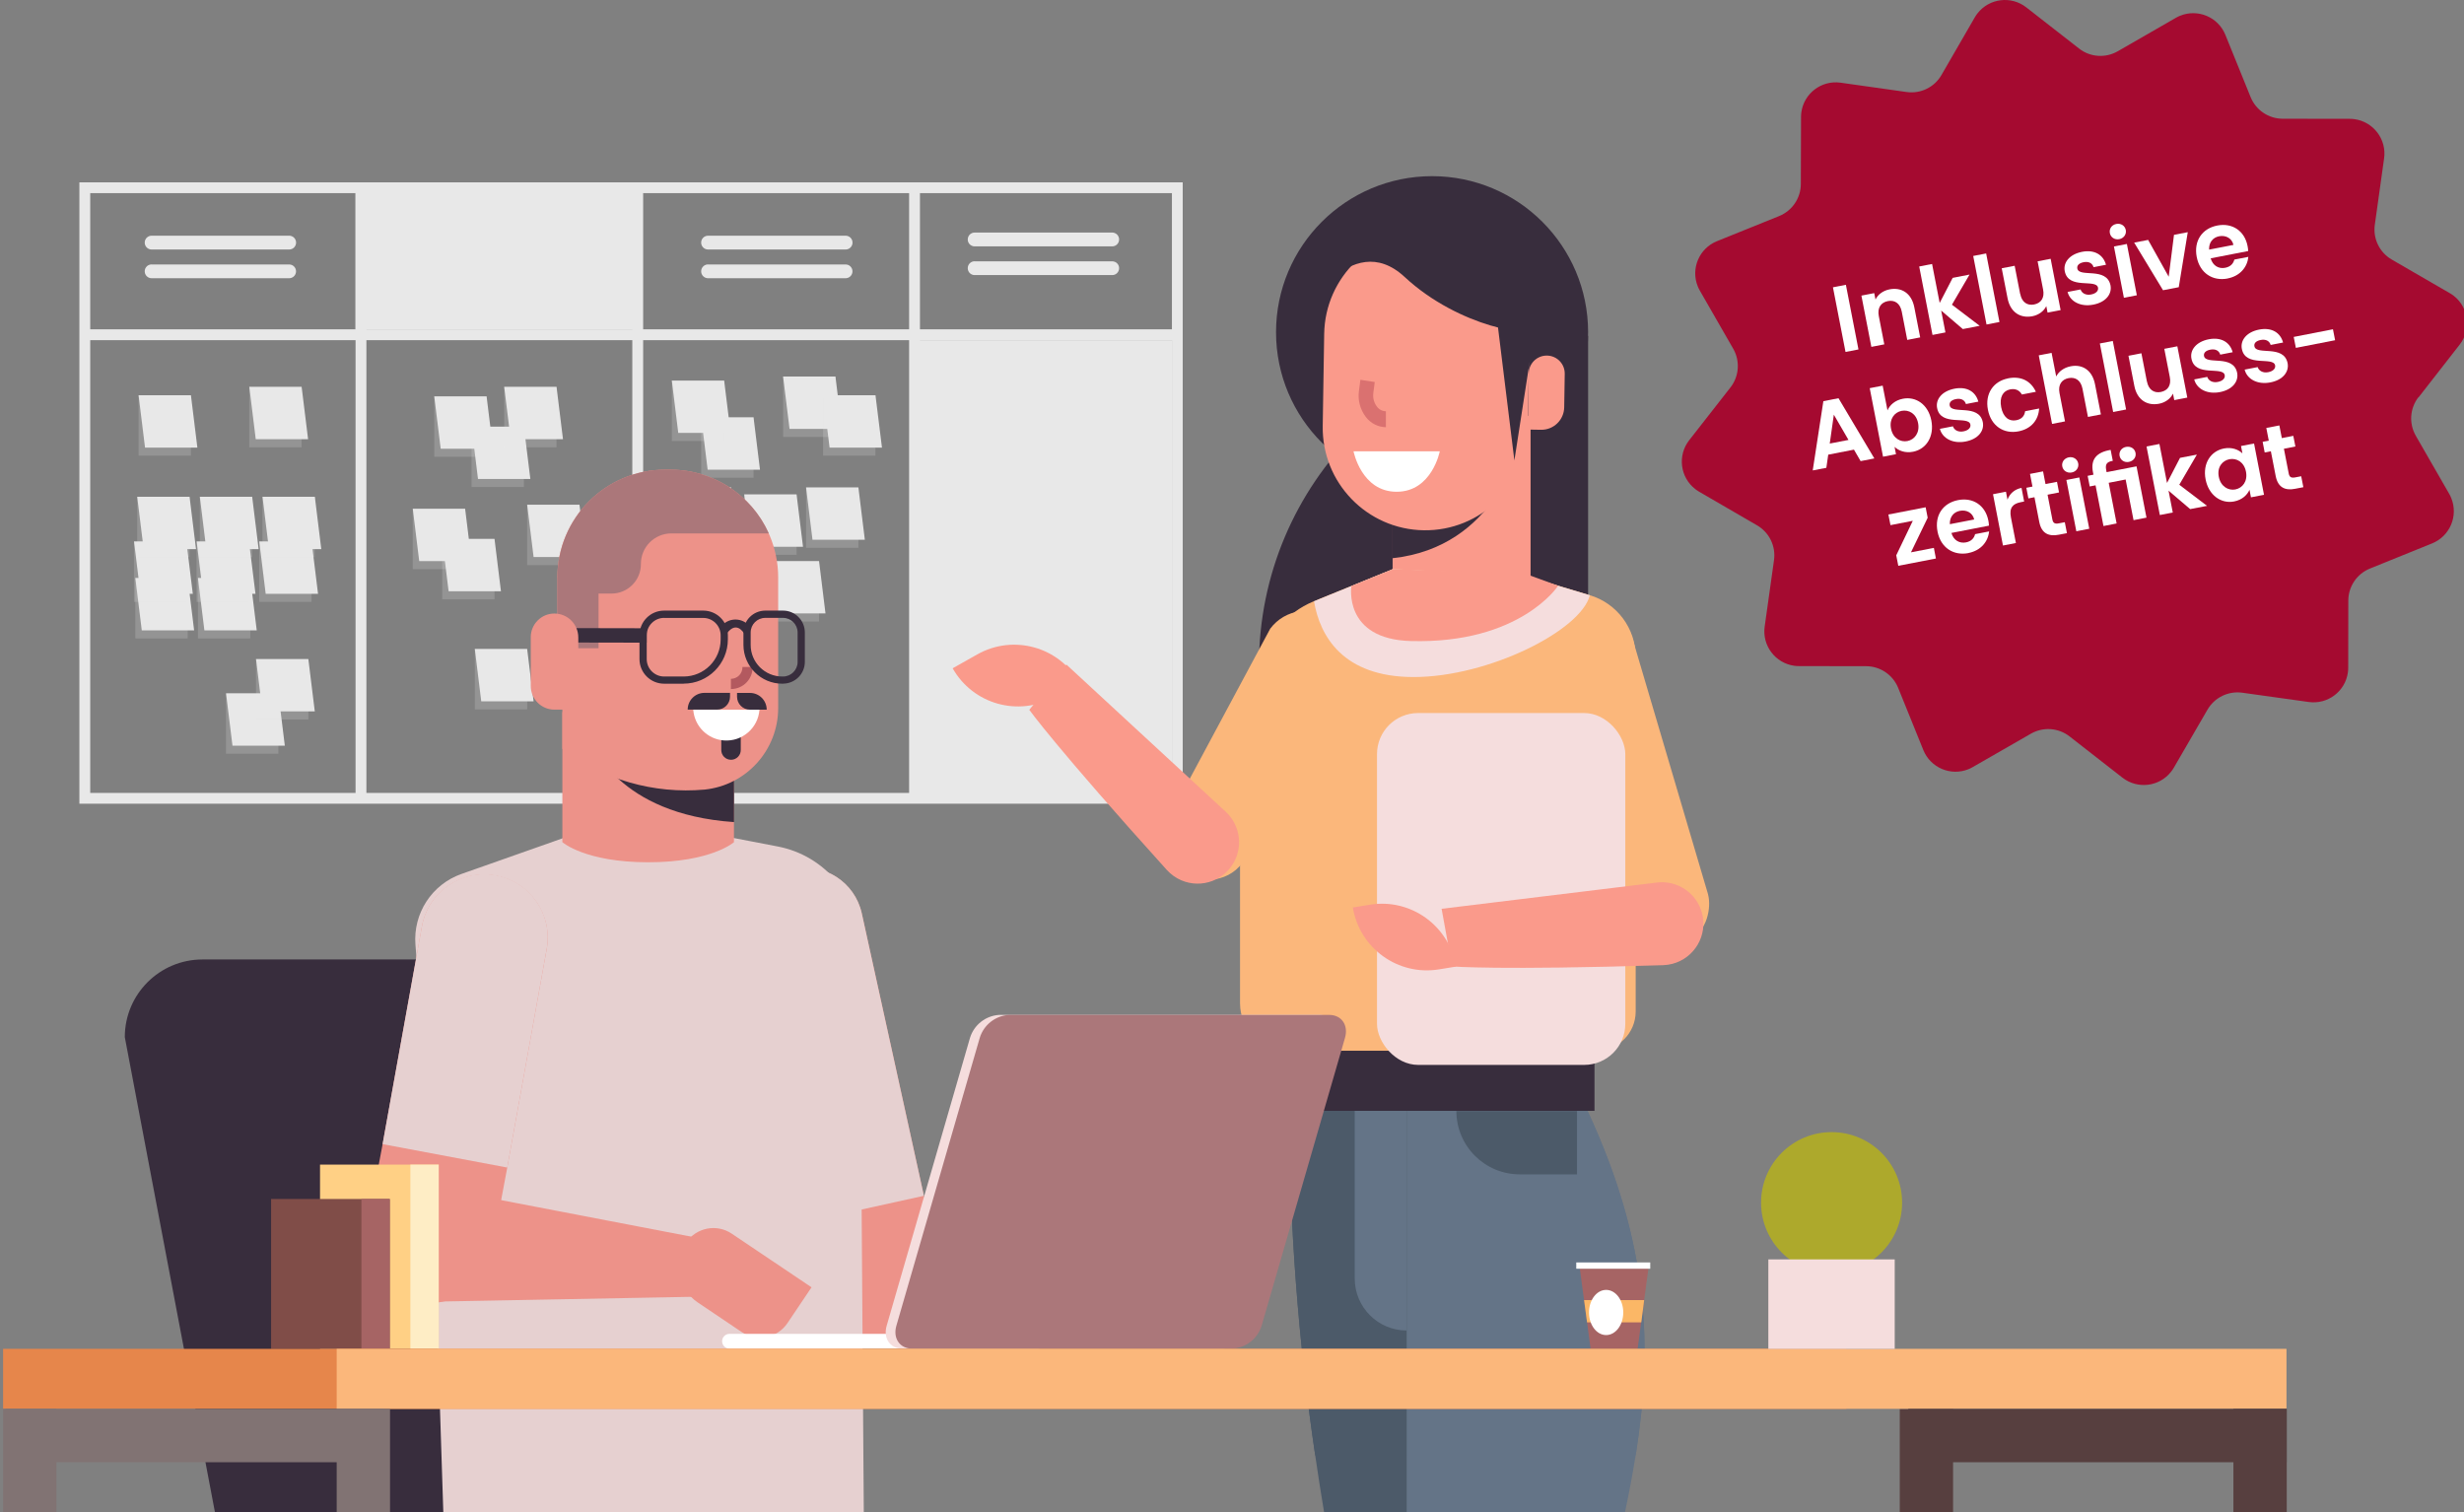 <?xml version="1.0" encoding="UTF-8"?>
<svg id="uuid-ba6bb0e8-4456-494e-b1f3-178f61ee752f" data-name="Ebene 1" xmlns="http://www.w3.org/2000/svg" width="470.27" height="288.58" viewBox="0 0 470.27 288.58">
  <rect x="0" y="0" width="470.27" height="288.58" fill="#808080" stroke="none"/>
  <rect width="470.27" height="288.58" fill="none" stroke-width="0"/>
  <g>
    <g id="uuid-4f9194e8-4c5a-4b36-a440-b50bedf6042a" data-name="Gruppe 63024" isolation="isolate">
      <g id="uuid-2b14bb4f-85a7-43ba-81e8-34bfe23103ee" data-name="Layer 2">
        <g id="uuid-75435ec4-26c9-4895-bd02-a1effb5b5158" data-name="Gruppe 35344">
          <path id="uuid-bf76a35f-ede1-4211-ad7b-d654ce8e5fd8" data-name="Pfad 41659" d="M379.04,53.14c14.84,0,26.87,12.03,26.87,26.87s-12.03,26.87-26.87,26.87c-14.84,0-26.87-12.03-26.87-26.87h0c.02-14.83,12.04-26.85,26.87-26.87ZM379.04,104.22c13.37,0,24.2-10.83,24.2-24.2s-10.83-24.2-24.2-24.2c-13.36,0-24.2,10.83-24.2,24.2.01,13.36,10.84,24.19,24.2,24.2h0Z" fill="#e8e8e8" stroke-width="0"/>
          <path id="uuid-044795f5-4ce1-4ac8-b6a7-38287ff645e7" data-name="Pfad 41660" d="M365.71,69.01l11.63,8.38v-9.14c0-.94.76-1.7,1.7-1.7s1.7.76,1.7,1.7v11.6l.17.12c.51.38.61,1.1.23,1.61-.37.49-1.07.61-1.58.26l-.28-.2c-.08.01-.16.02-.24.03-.82,0-1.53-.59-1.67-1.4l-13.01-9.39c-.51-.37-.63-1.08-.26-1.6.38-.51,1.09-.62,1.61-.27Z" fill="#e8e8e8" stroke-width="0"/>
        </g>
        <g id="uuid-cac0d430-228c-42ae-b506-833fafb4dc72" data-name="Gruppe 35397">
          <g id="uuid-ad4bc182-69d6-4b8b-8b96-bcb6a9755e03" data-name="Gruppe 35396">
            <g id="uuid-26fed8fa-6612-46a9-8e69-afcd664abe2b" data-name="Gruppe 35354">
              <g id="uuid-771a844b-a44e-4dec-8ef8-a261a5c65691" data-name="Gruppe 35345">
                <path id="uuid-7613ccdb-ddce-470b-b4ab-93b0f9f2f0fb" data-name="Pfad 41661" d="M225.74,153.38H15.15V34.8h210.58v118.59ZM223.67,36.86H17.22v114.46h206.45V36.86Z" fill="#e8e8e8" stroke-width="0"/>
              </g>
              <g id="uuid-63ef1170-b389-4c93-a4ba-d961acb3f97a" data-name="Gruppe 35346">
                <rect id="uuid-a17bb2f8-0669-4e4d-b953-12b451d0a0d1" data-name="Rechteck 19868" x="16.19" y="62.85" width="208.52" height="2.07" fill="#e8e8e8" stroke-width="0"/>
              </g>
              <g id="uuid-b86c08c7-c573-44e8-83b7-49a0bc450baa" data-name="Gruppe 35347">
                <rect id="uuid-f377d96c-4754-4b7e-8ad5-482ad3535f63" data-name="Rechteck 19869" x="173.51" y="35.83" width="2.07" height="116.52" fill="#e8e8e8" stroke-width="0"/>
              </g>
              <g id="uuid-0c06abdf-1781-4f25-b1c0-f9f5db1a065b" data-name="Gruppe 35348">
                <rect id="uuid-417d3b43-1727-435b-84e0-fd3451e4ad4c" data-name="Rechteck 19870" x="120.68" y="35.83" width="2.07" height="116.52" fill="#e8e8e8" stroke-width="0"/>
              </g>
              <g id="uuid-e2a8c84c-ac70-40d5-8333-dfabea744c31" data-name="Gruppe 35349">
                <rect id="uuid-466e3193-0d6f-47e2-9749-f68109be332f" data-name="Rechteck 19871" x="67.86" y="35.83" width="2.07" height="116.52" fill="#e8e8e8" stroke-width="0"/>
              </g>
              <g id="uuid-1dfef833-8928-41d2-9f91-384c82e0ff57" data-name="Gruppe 35350">
                <path id="uuid-b87500e0-22a1-4d1f-9f66-4c5d782c19da" data-name="Pfad 41662" d="M186.02,44.38h26.25c.73,0,1.32.59,1.32,1.32s-.59,1.32-1.32,1.32h-26.25c-.73,0-1.32-.59-1.32-1.32s.59-1.32,1.32-1.32Z" fill="#e8e8e8" stroke-width="0"/>
                <path id="uuid-47453669-37cf-4eea-9613-6969241afb27" data-name="Pfad 41663" d="M186.02,49.87h26.25c.73,0,1.32.58,1.32,1.31,0,.73-.58,1.32-1.31,1.32h-26.26c-.73,0-1.32-.59-1.32-1.32s.59-1.32,1.32-1.32h0Z" fill="#e8e8e8" stroke-width="0"/>
              </g>
              <g id="uuid-7ccb096f-95ae-4544-bb65-2be192362341" data-name="Gruppe 35351">
                <path id="uuid-5fc24746-b767-4141-a847-c1114e3c7eaf" data-name="Pfad 41664" d="M135.14,44.98h26.25c.73,0,1.32.59,1.32,1.32s-.59,1.32-1.32,1.32h-26.25c-.73,0-1.32-.59-1.32-1.32s.59-1.32,1.32-1.32Z" fill="#e8e8e8" stroke-width="0"/>
                <path id="uuid-323fd166-7351-403d-84e0-25e2836107c9" data-name="Pfad 41665" d="M135.14,50.47h26.25c.73,0,1.31.59,1.31,1.32,0,.72-.59,1.31-1.31,1.31h-26.25c-.73,0-1.32-.59-1.32-1.32s.59-1.32,1.32-1.32h0Z" fill="#e8e8e8" stroke-width="0"/>
              </g>
              <g id="uuid-59096770-1d03-498a-9d2a-3112f1030376" data-name="Gruppe 35352">
                <path id="uuid-5e87c580-5417-4f0c-9f63-a6b23b32050d" data-name="Pfad 41666" d="M82.04,44.98h26.25c.73,0,1.32.59,1.32,1.32s-.59,1.32-1.32,1.32h-26.25c-.73,0-1.32-.59-1.32-1.32s.59-1.32,1.32-1.32Z" fill="#e8e8e8" stroke-width="0"/>
                <path id="uuid-d86489cf-ecd6-4ac8-bb39-c29a22537bf6" data-name="Pfad 41667" d="M82.04,50.47h26.25c.73,0,1.31.59,1.31,1.32,0,.72-.59,1.31-1.31,1.31h-26.25c-.73,0-1.32-.59-1.32-1.32s.59-1.32,1.32-1.32h0Z" fill="#e8e8e8" stroke-width="0"/>
              </g>
              <g id="uuid-db25c9fc-c54d-4830-9349-3d4e13e94648" data-name="Gruppe 35353">
                <path id="uuid-15a86e9d-8c1c-4b01-b66e-93358bb320b0" data-name="Pfad 41668" d="M28.94,44.98h26.25c.73,0,1.32.59,1.32,1.32s-.59,1.32-1.32,1.32h-26.25c-.73,0-1.32-.59-1.32-1.32s.59-1.32,1.32-1.32Z" fill="#e8e8e8" stroke-width="0"/>
                <path id="uuid-241d27cb-175e-4841-970c-f581e072b999" data-name="Pfad 41669" d="M28.94,50.47h26.25c.73,0,1.31.59,1.31,1.32,0,.72-.59,1.31-1.31,1.31h-26.25c-.73,0-1.32-.59-1.32-1.32s.59-1.32,1.32-1.32h0Z" fill="#e8e8e8" stroke-width="0"/>
              </g>
            </g>
            <g id="uuid-5f3abf7e-2633-4349-b768-5ab290da812c" data-name="Gruppe 35395">
              <g id="uuid-c848615f-ea83-4005-8622-87d2e61aaf5f" data-name="Gruppe 35355">
                <rect id="uuid-72867b3c-5ccd-4dc7-adb0-72d5c60379d7" data-name="Rechteck 19872" x="201.37" y="77.34" width="9.99" height="11.53" fill="#e8e8e8" isolation="isolate" opacity=".2" stroke-width="0"/>
                <path id="uuid-cba86411-783b-4f5d-861a-2ccea77ffdd0" data-name="Pfad 41670" d="M212.6,87.33h-9.99l-1.23-9.99h9.99l1.23,9.99Z" fill="#e8e8e8" stroke-width="0"/>
              </g>
              <g id="uuid-a5ecc719-6fe3-4e90-a7c5-c18b2c9d8e50" data-name="Gruppe 35356">
                <rect id="uuid-0946cced-28ae-4522-a9cf-fe2baab9f5dc" data-name="Rechteck 19873" x="186.86" y="72.63" width="9.99" height="11.53" fill="#e8e8e8" isolation="isolate" opacity=".2" stroke-width="0"/>
                <path id="uuid-343eb63d-8f1a-4f4e-9b52-934f061d3c22" data-name="Pfad 41671" d="M198.09,82.62h-9.99l-1.23-9.99h9.99l1.23,9.99Z" fill="#e8e8e8" stroke-width="0"/>
              </g>
              <g id="uuid-597838e9-bc48-420c-b45f-8a56bc2c1eb2" data-name="Gruppe 35357">
                <rect id="uuid-b99aa592-ea6e-4d7b-a491-bc796dd0f0bf" data-name="Rechteck 19874" x="181.25" y="102.85" width="9.99" height="11.53" fill="#e8e8e8" isolation="isolate" opacity=".2" stroke-width="0"/>
                <path id="uuid-b59f6808-348c-4ce0-9488-37fe8e54296c" data-name="Pfad 41672" d="M192.48,112.84h-9.99l-1.23-9.99h9.99l1.23,9.99Z" fill="#e8e8e8" stroke-width="0"/>
              </g>
              <g id="uuid-09d9311e-1bb5-4d92-9715-72a6f739b466" data-name="Gruppe 35358">
                <rect id="uuid-1df42128-830d-4c2e-9bff-e78de94b7601" data-name="Rechteck 19875" x="182.57" y="125.78" width="9.99" height="11.53" fill="#e8e8e8" isolation="isolate" opacity=".2" stroke-width="0"/>
                <path id="uuid-9a228a1d-d4ad-47a3-959d-5a2591ad69f5" data-name="Pfad 41673" d="M193.8,135.77h-9.99l-1.23-9.99h9.99l1.23,9.99Z" fill="#e8e8e8" stroke-width="0"/>
              </g>
              <g id="uuid-0ab3241f-fdb0-4adb-8398-574fce378599" data-name="Gruppe 35359">
                <rect id="uuid-a3b3787c-ec58-4409-98a9-057ee05df5e8" data-name="Rechteck 19876" x="189.87" y="132.91" width="9.99" height="11.53" fill="#e8e8e8" isolation="isolate" opacity=".2" stroke-width="0"/>
                <path id="uuid-31ace19e-388e-4e5a-b0f7-2b00d46d4b9a" data-name="Pfad 41674" d="M201.09,142.9h-9.99l-1.23-9.99h9.99l1.23,9.99Z" fill="#e8e8e8" stroke-width="0"/>
              </g>
              <g id="uuid-96a3a602-f46f-4086-ba42-e38a973aff01" data-name="Gruppe 35360">
                <rect id="uuid-c6d7e25f-e363-40e6-b72b-0c5fea01905b" data-name="Rechteck 19877" x="149.46" y="71.86" width="9.99" height="11.53" fill="#e8e8e8" isolation="isolate" opacity=".2" stroke-width="0"/>
                <path id="uuid-442c4ba4-5c27-48e6-9e35-0615f13f9a51" data-name="Pfad 41675" d="M160.68,81.85h-9.99l-1.23-9.99h9.99l1.23,9.99Z" fill="#e8e8e8" stroke-width="0"/>
              </g>
              <g id="uuid-693c98c5-7228-4471-bace-a63ef8e7e718" data-name="Gruppe 35361">
                <rect id="uuid-8906dacf-a698-42ae-b009-065da318bd7c" data-name="Rechteck 19878" x="133.83" y="79.65" width="9.99" height="11.53" fill="#e8e8e8" isolation="isolate" opacity=".2" stroke-width="0"/>
                <path id="uuid-349c4a7f-223d-4b96-919f-40f1329d19f2" data-name="Pfad 41676" d="M145.05,89.64h-9.99l-1.23-9.99h9.99l1.23,9.99Z" fill="#e8e8e8" stroke-width="0"/>
              </g>
              <g id="uuid-6b36246f-53a3-4b40-8e48-efdf9cac117b" data-name="Gruppe 35362">
                <rect id="uuid-ba722eb5-b922-4d0a-b5d4-533c226b93a5" data-name="Rechteck 19879" x="128.22" y="72.63" width="9.99" height="11.53" fill="#e8e8e8" isolation="isolate" opacity=".2" stroke-width="0"/>
                <path id="uuid-9a2df186-f7f9-49ee-8dcc-2388862e71c9" data-name="Pfad 41677" d="M139.44,82.62h-9.99l-1.23-9.99h9.99l1.23,9.99Z" fill="#e8e8e8" stroke-width="0"/>
              </g>
              <g id="uuid-ceafdcbb-1344-41e9-bf0f-eff64690c6a1" data-name="Gruppe 35363">
                <rect id="uuid-749acfe4-3607-4402-b968-1173b2fa8c4c" data-name="Rechteck 19880" x="153.84" y="93.02" width="9.99" height="11.53" fill="#e8e8e8" isolation="isolate" opacity=".2" stroke-width="0"/>
                <path id="uuid-62e6fe65-cb0c-4476-b6fa-572f82dc6f54" data-name="Pfad 41678" d="M165.06,103.01h-9.99l-1.23-9.99h9.99l1.23,9.99Z" fill="#e8e8e8" stroke-width="0"/>
              </g>
              <g id="uuid-524eabfd-c796-42f3-92fd-a61f675a08f8" data-name="Gruppe 35364">
                <rect id="uuid-b968f77a-1bb5-4bb2-a3ae-d26a7f42c0de" data-name="Rechteck 19881" x="142.04" y="94.36" width="9.99" height="11.53" fill="#e8e8e8" isolation="isolate" opacity=".2" stroke-width="0"/>
                <path id="uuid-43a6b3ef-4de1-41f9-aa4a-14ce9e43b0c6" data-name="Pfad 41679" d="M153.26,104.35h-9.99l-1.23-9.99h9.99l1.23,9.99Z" fill="#e8e8e8" stroke-width="0"/>
              </g>
              <g id="uuid-96dbe7c4-aabe-4331-af92-78effbef836d" data-name="Gruppe 35365">
                <rect id="uuid-c50cf042-6efd-46ff-b975-1b1f2a77270e" data-name="Rechteck 19882" x="90" y="81.42" width="9.99" height="11.53" fill="#e8e8e8" isolation="isolate" opacity=".2" stroke-width="0"/>
                <path id="uuid-b9da66fe-40d7-4992-8bcf-89fdb8473857" data-name="Pfad 41680" d="M101.22,91.41h-9.99l-1.23-9.99h9.99l1.23,9.99Z" fill="#e8e8e8" stroke-width="0"/>
              </g>
              <g id="uuid-78446cee-bf49-449a-a638-928ae11d8ac4" data-name="Gruppe 35366">
                <rect id="uuid-c053317c-0293-4934-8c28-02763b505fa1" data-name="Rechteck 19883" x="82.88" y="75.65" width="9.99" height="11.53" fill="#e8e8e8" isolation="isolate" opacity=".2" stroke-width="0"/>
                <path id="uuid-f450f1a1-6bc4-4a49-9624-0f0774b8e5c0" data-name="Pfad 41681" d="M94.1,85.64h-9.99l-1.23-9.99h9.99l1.23,9.99Z" fill="#e8e8e8" stroke-width="0"/>
              </g>
              <g id="uuid-d248cd77-893c-4f1c-ae75-ebc8fa8b260c" data-name="Gruppe 35367">
                <rect id="uuid-6ccf90e8-a5cc-461a-ab1d-45e584ac8051" data-name="Rechteck 19884" x="100.61" y="96.32" width="9.99" height="11.53" fill="#e8e8e8" isolation="isolate" opacity=".2" stroke-width="0"/>
                <path id="uuid-67e83c21-430c-402c-a5c7-f12bab181551" data-name="Pfad 41682" d="M111.83,106.31h-9.99l-1.23-9.99h9.99l1.23,9.99Z" fill="#e8e8e8" stroke-width="0"/>
              </g>
              <g id="uuid-b44c70b8-dd66-409c-9062-f0591f9e3a96" data-name="Gruppe 35368">
                <rect id="uuid-379b06b0-5bcf-4976-b09d-6a6049746db6" data-name="Rechteck 19885" x="84.39" y="102.85" width="9.99" height="11.53" fill="#e8e8e8" isolation="isolate" opacity=".2" stroke-width="0"/>
                <path id="uuid-28cd0776-0a48-42a0-9bd4-3ba65df09bb5" data-name="Pfad 41683" d="M95.61,112.84h-9.99l-1.23-9.99h9.99l1.23,9.99Z" fill="#e8e8e8" stroke-width="0"/>
              </g>
              <g id="uuid-c47b58a3-ff7e-4f3c-812a-3339575888f8" data-name="Gruppe 35369">
                <rect id="uuid-3727a5dc-3537-4514-a86e-e25729020907" data-name="Rechteck 19886" x="78.77" y="97.09" width="9.99" height="11.53" fill="#e8e8e8" isolation="isolate" opacity=".2" stroke-width="0"/>
                <path id="uuid-b2a57c25-267b-4409-9d79-0f8db49368ac" data-name="Pfad 41684" d="M90,107.08h-9.99l-1.23-9.99h9.99l1.23,9.99Z" fill="#e8e8e8" stroke-width="0"/>
              </g>
              <g id="uuid-11476bf3-2286-4f6e-84c2-133bd4e9a979" data-name="Gruppe 35370">
                <rect id="uuid-53f3ff3f-f612-4ff6-a5d3-be715a310513" data-name="Rechteck 19887" x="47.57" y="73.83" width="9.99" height="11.53" fill="#e8e8e8" isolation="isolate" opacity=".2" stroke-width="0"/>
                <path id="uuid-5d60990e-4142-44dd-b518-2b4b69c4cd87" data-name="Pfad 41685" d="M58.8,83.82h-9.99l-1.23-9.99h9.99l1.23,9.99Z" fill="#e8e8e8" stroke-width="0"/>
              </g>
              <g id="uuid-714ad2a6-fd7b-4891-bb12-0b7e0b60e9d3" data-name="Gruppe 35371">
                <rect id="uuid-62d6ab7c-df13-4291-b019-639598385ec1" data-name="Rechteck 19888" x="26.45" y="75.43" width="9.99" height="11.53" fill="#e8e8e8" isolation="isolate" opacity=".2" stroke-width="0"/>
                <path id="uuid-c28acc10-1ba5-4b78-838d-1c8ef4ada9bf" data-name="Pfad 41686" d="M37.67,85.42h-9.99l-1.23-9.99h9.99l1.23,9.99Z" fill="#e8e8e8" stroke-width="0"/>
              </g>
              <g id="uuid-b314b7e7-f2f9-4417-b9e0-44ef344ed47e" data-name="Gruppe 35372">
                <rect id="uuid-99ae460b-f32c-48e6-a237-eb1a1fe91f1d" data-name="Rechteck 19889" x="49.47" y="103.34" width="9.99" height="11.53" fill="#e8e8e8" isolation="isolate" opacity=".2" stroke-width="0"/>
                <path id="uuid-c9b64868-d9f4-4365-8a3f-990e86a4a216" data-name="Pfad 41687" d="M60.7,113.33h-9.99l-1.23-9.99h9.99l1.23,9.99Z" fill="#e8e8e8" stroke-width="0"/>
              </g>
              <g id="uuid-2de9f2be-593a-49ab-9866-3784e001c15e" data-name="Gruppe 35373">
                <rect id="uuid-ab004d34-de75-424a-a0c7-56d5f423ddcd" data-name="Rechteck 19890" x="37.78" y="110.31" width="9.99" height="11.53" fill="#e8e8e8" isolation="isolate" opacity=".2" stroke-width="0"/>
                <path id="uuid-b5e94cfb-51f3-4875-b9be-e2d6cd9f3245" data-name="Pfad 41688" d="M49,120.3h-9.99l-1.23-9.99h9.99l1.23,9.99Z" fill="#e8e8e8" stroke-width="0"/>
              </g>
              <g id="uuid-6a24fc73-8deb-462b-9ff8-a965eb652c1e" data-name="Gruppe 35374">
                <rect id="uuid-c9214acb-680a-4290-8c5b-040929f7e2f6" data-name="Rechteck 19891" x="37.52" y="103.34" width="9.99" height="11.53" fill="#e8e8e8" isolation="isolate" opacity=".2" stroke-width="0"/>
                <path id="uuid-68ab3e9e-b4ff-4306-9195-4794b14c0722" data-name="Pfad 41689" d="M48.75,113.33h-9.99l-1.23-9.99h9.99l1.24,9.99Z" fill="#e8e8e8" stroke-width="0"/>
              </g>
              <g id="uuid-90a57048-4c42-4520-9d11-94219fdc08dd" data-name="Gruppe 35375">
                <rect id="uuid-d095b2c9-5c87-45ab-8fd6-d66bd68792ac" data-name="Rechteck 19892" x="25.83" y="110.31" width="9.99" height="11.53" fill="#e8e8e8" isolation="isolate" opacity=".2" stroke-width="0"/>
                <path id="uuid-05c31ded-2407-47bf-9da7-58d605af9972" data-name="Pfad 41690" d="M37.05,120.3h-9.99l-1.23-9.99h9.99l1.23,9.99Z" fill="#e8e8e8" stroke-width="0"/>
              </g>
              <g id="uuid-5c2442c4-b365-447f-beac-a2aee88df692" data-name="Gruppe 35376">
                <rect id="uuid-8fe3303d-1131-4510-bb2a-a190cff5e284" data-name="Rechteck 19893" x="43.14" y="132.32" width="9.99" height="11.53" fill="#e8e8e8" isolation="isolate" opacity=".2" stroke-width="0"/>
                <path id="uuid-0581fc48-9983-4673-a73f-ea4ae40efdbe" data-name="Pfad 41691" d="M54.36,142.31h-9.99l-1.23-9.99h9.99l1.23,9.99Z" fill="#e8e8e8" stroke-width="0"/>
              </g>
              <g id="uuid-1a36b956-e6ed-4b5a-96aa-ad860ba462bd" data-name="Gruppe 35377">
                <rect id="uuid-1212a236-8842-400a-bb99-d2a1757bd469" data-name="Rechteck 19894" x="90.62" y="123.85" width="9.99" height="11.53" fill="#e8e8e8" isolation="isolate" opacity=".2" stroke-width="0"/>
                <path id="uuid-7967a9dd-c34f-4939-be63-b12720b9ef7e" data-name="Pfad 41692" d="M101.84,133.84h-9.99l-1.23-9.99h9.99l1.23,9.99Z" fill="#e8e8e8" stroke-width="0"/>
              </g>
              <g id="uuid-44d23b84-fc25-450e-af75-3e668ba1f7c8" data-name="Gruppe 35378">
                <rect id="uuid-1b58c5c0-a2e5-4908-a815-6a2dd30c0a2c" data-name="Rechteck 19895" x="48.86" y="125.78" width="9.99" height="11.53" fill="#e8e8e8" isolation="isolate" opacity=".2" stroke-width="0"/>
                <path id="uuid-25a79110-6506-43ae-947b-44ab386c5d1d" data-name="Pfad 41693" d="M60.08,135.77h-9.99l-1.23-9.99h9.99l1.23,9.99Z" fill="#e8e8e8" stroke-width="0"/>
              </g>
              <g id="uuid-8e86c9a5-a954-48f8-b357-2b58a29f588d" data-name="Gruppe 35379">
                <rect id="uuid-b611ba88-5e4a-41ae-b861-297cd176c91d" data-name="Rechteck 19896" x="25.57" y="103.34" width="9.99" height="11.53" fill="#e8e8e8" isolation="isolate" opacity=".2" stroke-width="0"/>
                <path id="uuid-07400690-b39d-4b2b-b668-1fa9fb4da4dc" data-name="Pfad 41694" d="M36.8,113.33h-9.99l-1.23-9.99h9.99l1.23,9.99Z" fill="#e8e8e8" stroke-width="0"/>
              </g>
              <g id="uuid-cb28a06e-43b3-4930-b275-cac5218cf2dc" data-name="Gruppe 35380">
                <rect id="uuid-2bed196d-b112-4ebb-a4c0-e894019eb7ed" data-name="Rechteck 19897" x="38.14" y="94.81" width="9.99" height="11.53" fill="#e8e8e8" isolation="isolate" opacity=".2" stroke-width="0"/>
                <path id="uuid-8158d4c6-94bf-4027-aa65-9e060a3b57b9" data-name="Pfad 41695" d="M49.36,104.8h-9.99l-1.23-9.99h9.99l1.23,9.99Z" fill="#e8e8e8" stroke-width="0"/>
              </g>
              <g id="uuid-517cd501-c871-484c-8d63-07dc33f3c074" data-name="Gruppe 35381">
                <rect id="uuid-df18ab9f-7122-454b-b5ba-cc09d5d9b6e8" data-name="Rechteck 19898" x="26.19" y="94.81" width="9.99" height="11.53" fill="#e8e8e8" isolation="isolate" opacity=".2" stroke-width="0"/>
                <path id="uuid-978b95e6-39bb-4934-9fa1-37a5a961c2b9" data-name="Pfad 41696" d="M37.41,104.8h-9.99l-1.23-9.99h9.99l1.23,9.99Z" fill="#e8e8e8" stroke-width="0"/>
              </g>
              <g id="uuid-a6ab4867-e900-4ca6-bad7-e1bca0208b2c" data-name="Gruppe 35382">
                <rect id="uuid-949d4c4d-a401-4ba8-a3d4-77885b252f9e" data-name="Rechteck 19899" x="129.54" y="93.02" width="9.99" height="11.53" fill="#e8e8e8" isolation="isolate" opacity=".2" stroke-width="0"/>
                <path id="uuid-7f8197c2-f9b3-467f-84de-0a440b3c33df" data-name="Pfad 41697" d="M140.77,103.01h-9.99l-1.23-9.99h9.99l1.23,9.99Z" fill="#e8e8e8" stroke-width="0"/>
              </g>
              <g id="uuid-e379e8f9-82d8-4c8a-9406-32fddfcb8c4f" data-name="Gruppe 35383">
                <rect id="uuid-6c566669-5b32-497b-8346-e901377fbd19" data-name="Rechteck 19900" x="146.33" y="107.08" width="9.99" height="11.53" fill="#e8e8e8" isolation="isolate" opacity=".2" stroke-width="0"/>
                <path id="uuid-dc879f65-d19c-46f5-8500-c1be5e27b20b" data-name="Pfad 41698" d="M157.55,117.07h-9.99l-1.23-9.99h9.99l1.23,9.99Z" fill="#e8e8e8" stroke-width="0"/>
              </g>
              <g id="uuid-83b6abf3-dfcb-48dc-92c0-9ad637d4cfbb" data-name="Gruppe 35384">
                <rect id="uuid-3c7e2fb0-03b7-443b-ae19-b616759397cb" data-name="Rechteck 19901" x="131.43" y="132.32" width="9.99" height="11.53" fill="#e8e8e8" isolation="isolate" opacity=".2" stroke-width="0"/>
                <path id="uuid-8b0f3c4f-3401-4cfe-b106-89fa8c09b33a" data-name="Pfad 41699" d="M142.65,142.31h-9.99l-1.23-9.99h9.99l1.23,9.99Z" fill="#e8e8e8" stroke-width="0"/>
              </g>
              <g id="uuid-5efaf9e4-079d-4e6b-99bb-bce83e8bb062" data-name="Gruppe 35385">
                <rect id="uuid-400d8f7b-e16d-43b4-a59b-1a406e65bdc5" data-name="Rechteck 19902" x="203.42" y="113.16" width="9.99" height="11.53" fill="#e8e8e8" isolation="isolate" opacity=".2" stroke-width="0"/>
                <path id="uuid-b6d82dea-5eff-4ff4-acac-59a0ac8e5de9" data-name="Pfad 41700" d="M214.64,123.15h-9.99l-1.23-9.99h9.99l1.23,9.99Z" fill="#e8e8e8" stroke-width="0"/>
              </g>
              <g id="uuid-456ca839-aa75-4767-8e12-c801c7b0b308" data-name="Gruppe 35386">
                <rect id="uuid-0f3c3e19-9695-4ffd-91eb-4be1898cf0e0" data-name="Rechteck 19903" x="186.25" y="94.81" width="9.99" height="11.53" fill="#e8e8e8" isolation="isolate" opacity=".2" stroke-width="0"/>
                <path id="uuid-1be1e1c3-1bdc-4fba-bf3d-551b532b3c52" data-name="Pfad 41701" d="M197.47,104.8h-9.99l-1.23-9.99h9.99l1.23,9.99Z" fill="#e8e8e8" stroke-width="0"/>
              </g>
              <g id="uuid-963ae893-b7f7-4e99-83d6-336b46bc5d5c" data-name="Gruppe 35387">
                <rect id="uuid-f93192f1-9885-4c9f-94d4-1087db20ac72" data-name="Rechteck 19904" x="208.64" y="69.98" width="9.99" height="11.53" fill="#e8e8e8" isolation="isolate" opacity=".2" stroke-width="0"/>
                <path id="uuid-11f690f2-553c-4784-a5fa-a25ad6e51787" data-name="Pfad 41702" d="M219.87,79.97h-9.99l-1.23-9.99h9.99l1.23,9.99Z" fill="#e8e8e8" stroke-width="0"/>
              </g>
              <g id="uuid-a5ba0e39-bdc3-4845-8c2e-3a9279c34080" data-name="Gruppe 35388">
                <rect id="uuid-602d891e-63d9-48f1-956a-007f05364ac2" data-name="Rechteck 19905" x="179.09" y="87.25" width="9.99" height="11.53" fill="#e8e8e8" isolation="isolate" opacity=".2" stroke-width="0"/>
                <path id="uuid-718ebee3-0b6f-4814-acb6-78217f6108e0" data-name="Pfad 41703" d="M190.31,97.24h-9.99l-1.23-9.99h9.99l1.23,9.99Z" fill="#e8e8e8" stroke-width="0"/>
              </g>
              <g id="uuid-d01d9bdb-26dc-4cd2-8ec4-1d76c643a53c" data-name="Gruppe 35389">
                <rect id="uuid-7b2bf17b-9054-452e-ad80-a65ad790630f" data-name="Rechteck 19906" x="207.41" y="104.8" width="9.99" height="11.53" fill="#e8e8e8" isolation="isolate" opacity=".2" stroke-width="0"/>
                <path id="uuid-d813cc1a-a02f-4084-9419-d1fd0041ae7e" data-name="Pfad 41704" d="M218.63,114.79h-9.99l-1.23-9.99h9.99l1.23,9.99Z" fill="#e8e8e8" stroke-width="0"/>
              </g>
              <g id="uuid-7071fe34-1e16-4ec0-bc6b-00cdfac5b4b3" data-name="Gruppe 35390">
                <rect id="uuid-e57e9233-e14f-4c65-a8e0-5aadd81c4a0a" data-name="Rechteck 19907" x="195.76" y="106.34" width="9.99" height="11.53" fill="#e8e8e8" isolation="isolate" opacity=".2" stroke-width="0"/>
                <path id="uuid-d948df14-c3e6-420d-901e-b5492544eb48" data-name="Pfad 41705" d="M206.98,116.33h-9.99l-1.23-9.99h9.99l1.23,9.99Z" fill="#e8e8e8" stroke-width="0"/>
              </g>
              <g id="uuid-a1602908-a483-4c8e-999b-5421dac8e48e" data-name="Gruppe 35391">
                <rect id="uuid-5398eaa2-029a-4860-95ff-41737465b455" data-name="Rechteck 19908" x="157.09" y="75.43" width="9.99" height="11.53" fill="#e8e8e8" isolation="isolate" opacity=".2" stroke-width="0"/>
                <path id="uuid-2cbfa0bb-cac0-4b42-9483-4f1c34e9a420" data-name="Pfad 41706" d="M168.32,85.42h-9.99l-1.23-9.99h9.99l1.24,9.99Z" fill="#e8e8e8" stroke-width="0"/>
              </g>
              <g id="uuid-8954ee01-3221-46b8-b5bf-a9a34dc10d90" data-name="Gruppe 35392">
                <rect id="uuid-443bbe0e-7be9-410a-af6c-3891a997173b" data-name="Rechteck 19909" x="137.04" y="126.55" width="9.99" height="11.53" fill="#e8e8e8" isolation="isolate" opacity=".2" stroke-width="0"/>
                <path id="uuid-76fd3b56-85e6-41d4-bc0e-22ea3cd72f63" data-name="Pfad 41707" d="M148.27,136.55h-9.99l-1.23-9.99h9.99l1.24,9.99Z" fill="#e8e8e8" stroke-width="0"/>
              </g>
              <g id="uuid-abd50656-c765-4bb3-8782-07ac7d98f6b4" data-name="Gruppe 35393">
                <rect id="uuid-ff14f48d-4855-403b-a01e-0ff8fd83f942" data-name="Rechteck 19910" x="96.23" y="73.83" width="9.99" height="11.53" fill="#e8e8e8" isolation="isolate" opacity=".2" stroke-width="0"/>
                <path id="uuid-c0e5915a-8ac2-47d2-b3e8-629d9c3f28de" data-name="Pfad 41708" d="M107.45,83.82h-9.99l-1.23-9.99h9.99l1.23,9.99Z" fill="#e8e8e8" stroke-width="0"/>
              </g>
              <g id="uuid-7989b70e-a88f-46af-8ff8-7b5127bc4f23" data-name="Gruppe 35394">
                <rect id="uuid-9982ac23-7a61-4a7d-ba46-6c08218e2d98" data-name="Rechteck 19911" x="50.09" y="94.81" width="9.99" height="11.53" fill="#e8e8e8" isolation="isolate" opacity=".2" stroke-width="0"/>
                <path id="uuid-2b623bd2-3562-4448-84fd-45d57dce3ca6" data-name="Pfad 41709" d="M61.32,104.8h-9.99l-1.23-9.99h9.99l1.23,9.99Z" fill="#e8e8e8" stroke-width="0"/>
              </g>
            </g>
          </g>
          <rect id="uuid-aeb330db-aea3-4eaa-a43e-301117580329" data-name="Rechteck 19912" x="174.87" y="64.92" width="48.8" height="86.61" fill="#e8e8e8" stroke-width="0"/>
          <rect id="uuid-82eacca6-e155-4598-807f-47564e57bcc0" data-name="Rechteck 19913" x="67.86" y="35.83" width="53.42" height="27.02" fill="#e8e8e8" stroke-width="0"/>
        </g>
      </g>
      <g id="uuid-220f292c-587e-49b7-9ac7-9af9de7679b5" data-name="Layer 1">
        <path id="uuid-bbb36db8-6418-4853-9c71-e496ececbdb3" data-name="Pfad 41710" d="M122.97,197.93c0-8.18-6.63-14.82-14.82-14.82H38.64c-8.18,0-14.82,6.63-14.82,14.82h0l17.2,90.65h99.15l-17.2-90.65Z" fill="#382d3d" stroke-width="0"/>
        <g id="uuid-ef85bf78-d639-4183-9496-af971156d642" data-name="Gruppe 35448">
          <path id="uuid-c5f48a3d-ded0-4293-ac8d-3d342f1b4963" data-name="Rechteck 19914" d="M303.11,157.66h-62.83v-30.73c0-34.7,28.13-62.83,62.82-62.83h0v93.56h0Z" fill="#382d3d" stroke-width="0"/>
          <g id="uuid-a041968a-0ccc-4fd7-892e-fcf8f917427f" data-name="Gruppe 35399">
            <g id="uuid-8cc86693-d1f5-4374-acfe-230c2b873928" data-name="Gruppe 35398">
              <path id="uuid-172554d4-3ac9-48eb-9feb-0224c22d850f" data-name="Pfad 41711" d="M287.7,212h-41.66c.08,22.01,1.74,43.99,4.98,65.76.53,3.68,1.1,7.29,1.69,10.83h39.32l-4.34-76.59Z" fill="#4c5a69" stroke-width="0"/>
            </g>
          </g>
          <g id="uuid-3acbe681-1bd4-41fe-8203-ebd6d845aba3" data-name="Gruppe 35401">
            <g id="uuid-08b60d3f-e98e-4c06-a27c-dc1851d90474" data-name="Gruppe 35400">
              <path id="uuid-54b7032b-0808-4099-a7f5-fe5d86d2c7c4" data-name="Pfad 41712" d="M312.17,277.75c3.23-20.33,2.73-40.14-9.19-65.76h-34.51v76.58h41.68c.76-3.64,1.45-7.24,2.02-10.83Z" fill="#647487" stroke-width="0"/>
            </g>
          </g>
          <g id="uuid-76df7c13-b3c7-44e4-9b85-de91d584d1a5" data-name="Gruppe 35402">
            <path id="uuid-26782180-2867-4cf9-9613-85805d42a2c5" data-name="Pfad 41713" d="M312.17,277.75h-43.69v-65.76h34.51c11.92,25.62,12.41,45.43,9.19,65.76Z" fill="#647487" stroke-width="0"/>
          </g>
          <g id="uuid-e22c0159-1ee0-4748-860f-e13ecbf2d34b" data-name="Gruppe 35403">
            <path id="uuid-b074642e-de7c-4809-a160-bb7754d97759" data-name="Rechteck 19915" d="M277.96,212.03h23.02v12.09h-10.93c-6.68,0-12.09-5.41-12.09-12.09h0Z" fill="#4c5a69" stroke-width="0"/>
          </g>
          <g id="uuid-7fe32e55-f967-428e-8726-4c9b24be3720" data-name="Gruppe 35404">
            <path id="uuid-7e538a29-f23a-4192-bce2-f855fb769c06" data-name="Pfad 41714" d="M268.47,212v65.76h-17.45c-3.24-21.77-4.9-43.75-4.98-65.76h22.43Z" fill="#4c5a69" stroke-width="0"/>
          </g>
          <g id="uuid-a5a4c416-9c9e-490f-a127-5ac202e500c4" data-name="Gruppe 35405">
            <path id="uuid-ae9125db-e91a-447c-b624-36816d69fd12" data-name="Rechteck 19916" d="M258.56,212h9.91v41.92h0c-5.47,0-9.91-4.44-9.91-9.91v-32.01h0Z" fill="#647487" stroke-width="0"/>
          </g>
          <path id="uuid-f76edf49-d4f6-4ce8-a39f-659de6b5f158" data-name="Pfad 41715" d="M223.25,155.75l19.18-35.77c2.83-3.77,8.19-4.53,11.96-1.7s4.53,8.19,1.7,11.96h0l-19.03,34.5c-2.88,3.89-8.81,4.18-12.43.96l-.75-.66c-2.8-2.5-2.08-7.12-.64-9.29Z" fill="#fbb77b" stroke-width="0"/>
          <path id="uuid-470735e1-e339-4a8c-bf25-0c25b47ad6a5" data-name="Pfad 41716" d="M326.01,170.73l-14.5-49.08c-1.44-4.49-6.24-6.97-10.74-5.54-4.49,1.44-6.97,6.24-5.54,10.74l14.77,47.83c1.44,4.62,6.95,6.84,11.42,4.99l.92-.38c3.47-1.44,4.31-6.05,3.66-8.56Z" fill="#fbb77b" stroke-width="0"/>
          <g id="uuid-f11d9fd6-39ff-4281-976b-84b52f4a7301" data-name="Gruppe 35408">
            <g id="uuid-56a1242f-1006-43ef-ba8f-b69abb8b3783" data-name="Gruppe 35407">
              <g id="uuid-78f581ce-9f4c-47fc-acac-fbb2a57f81ea" data-name="Gruppe 35406">
                <circle id="uuid-e71c5c85-e57e-42c9-9519-4fb4c86046a0" data-name="Ellipse 1907" cx="273.32" cy="63.4" r="29.78" fill="#382d3d" stroke-width="0"/>
              </g>
            </g>
          </g>
          <g id="uuid-23e54d94-1a30-4ec2-84f6-ddfe71f955a4" data-name="Gruppe 35413">
            <g id="uuid-741eebdc-18b6-43e4-892d-d8607404fd31" data-name="Gruppe 35412">
              <g id="uuid-631c0917-ce59-4e55-a47d-cf9f94bd05e9" data-name="Gruppe 35411">
                <g id="uuid-b8c6449b-1ff4-47dd-9fdd-957533578d8b" data-name="Gruppe 35410">
                  <g id="uuid-c4fe7907-94db-4959-9961-443c7d2090f0" data-name="Gruppe 35409">
                    <path id="uuid-c2101e26-9bba-4b9f-9ca0-ca138984ef87" data-name="Rechteck 19917" d="M294.11,82.02l-2.51-.04h0l.17-10.74c.03-1.9,1.59-3.41,3.49-3.38h0c1.9.03,3.41,1.59,3.38,3.49h0s-.1,6.38-.1,6.38c-.04,2.41-2.02,4.33-4.43,4.29Z" fill="#fa9a8b" stroke-width="0"/>
                  </g>
                </g>
              </g>
            </g>
          </g>
          <g id="uuid-4f5e9391-0d36-4b63-a231-5ffab5e10997" data-name="Gruppe 35422">
            <g id="uuid-a0b3b672-653d-408b-aa75-dc2e004d500e" data-name="Gruppe 35421">
              <g id="uuid-9601e844-5180-495f-afea-105fb4825474" data-name="Gruppe 35420">
                <g id="uuid-ef24be01-61df-4153-96c9-eee01c1b8d3e" data-name="Gruppe 35419">
                  <g id="uuid-f734287e-0239-4b01-bc53-a76a58f52c49" data-name="Gruppe 35418">
                    <g id="uuid-5288dfa4-c924-4e25-ba44-c8c5ac0e1425" data-name="Gruppe 35417">
                      <g id="uuid-e166dc56-94e0-4819-9e72-dfa90ca2e3b1" data-name="Gruppe 35416">
                        <g id="uuid-d3d2965f-4fbc-448f-8328-68d970b076cd" data-name="Gruppe 35415">
                          <g id="uuid-7d5ac449-806a-4826-9cb7-9da3b6997de8" data-name="Gruppe 35414">
                            <path id="uuid-7efc813f-1b5f-40e4-b3a1-a1103d6ef218" data-name="Pfad 41717" d="M265.79,113.07s-.79,5.21,8.92,5.21c6.17-.15,12.18-1.94,17.41-5.21v-33.7h-26.33v33.7Z" fill="#fa9a8b" stroke-width="0"/>
                          </g>
                        </g>
                      </g>
                    </g>
                  </g>
                </g>
              </g>
            </g>
          </g>
          <g id="uuid-597fb774-3d45-48a6-9d6a-cf60b7a95816" data-name="Gruppe 35433">
            <g id="uuid-da2c76c8-8d81-47c2-ba20-5b0e6c063143" data-name="Gruppe 35432">
              <g id="uuid-a6430fee-d63b-4e3f-9a67-8189632d4ea3" data-name="Gruppe 35431">
                <g id="uuid-6b4a0257-d29b-4685-b613-5932e77c2be4" data-name="Gruppe 35430">
                  <g id="uuid-d911c5f8-1651-4ec6-bb83-0996f9b91d45" data-name="Gruppe 35429">
                    <g id="uuid-ed497786-c432-4706-bbcd-3e5816db581e" data-name="Gruppe 35428">
                      <g id="uuid-73018c09-25d1-4720-8044-c66f3e866dc3" data-name="Gruppe 35427">
                        <g id="uuid-8847e169-99d1-403b-a46a-fd8eed0af909" data-name="Gruppe 35426">
                          <g id="uuid-2419c88f-f322-4ffc-a665-6db8c9a5b9b8" data-name="Gruppe 35425">
                            <g id="uuid-cb012503-9116-4ef2-a1d8-c99239b0ff24" data-name="Gruppe 35424">
                              <g id="uuid-cba4cdb6-f7b7-40c8-89ca-b4e734fac194" data-name="Gruppe 35423">
                                <path id="uuid-81decdd1-e3c7-4ffc-86bb-672663f42505" data-name="Pfad 41718" d="M265.78,106.53v-21.26h24.05s-4.25,19.13-24.05,21.26Z" fill="#382d3d" stroke-width="0"/>
                              </g>
                            </g>
                          </g>
                        </g>
                      </g>
                    </g>
                  </g>
                </g>
              </g>
            </g>
          </g>
          <g id="uuid-2231ea4a-1a25-4b49-a9d6-1e5922bef84e" data-name="Gruppe 35436">
            <g id="uuid-00e81dfb-cd52-4b55-8bbd-83d8f517c736" data-name="Gruppe 35435">
              <g id="uuid-41ba35f2-3efe-4554-985d-09d6db377a0c" data-name="Gruppe 35434">
                <path id="uuid-4b143801-7834-42bf-968a-6dcb1d026e87" data-name="Pfad 41719" d="M272.61,44.45h0c10.81.17,19.44,9.07,19.27,19.88l-.28,17.6c-.17,10.81-9.07,19.44-19.88,19.27h0c-10.81-.17-19.44-9.07-19.27-19.88l.28-17.6c.17-10.81,9.07-19.44,19.88-19.27Z" fill="#fa9a8b" stroke-width="0"/>
              </g>
            </g>
          </g>
          <g id="uuid-a4c4bbc7-e55b-4441-9d49-a73efeed0627" data-name="Gruppe 35439">
            <g id="uuid-084a454f-376d-49fd-9eb8-01b33c0c2071" data-name="Gruppe 35438">
              <g id="uuid-82a9a9d8-6453-4ee0-a41d-dda1d27087ed" data-name="Gruppe 35437">
                <path id="uuid-532b09b7-7901-452c-a2c8-a3c6bc35a87e" data-name="Pfad 41720" d="M284.32,49.72l7.77,1.41.04,16.74-3.1,20-4.7-38.14Z" fill="#382d3d" stroke-width="0"/>
              </g>
            </g>
          </g>
          <g id="uuid-614acab5-34d3-4702-96a1-c63422b00d67" data-name="Gruppe 35442">
            <g id="uuid-aedad59b-f725-4a04-9e39-fc4e3c58fa61" data-name="Gruppe 35441">
              <g id="uuid-6e663e50-d1bb-4b0d-a37b-db1e92ebb00b" data-name="Gruppe 35440">
                <path id="uuid-aaf48631-6714-4513-8ef4-4b928246a481" data-name="Rechteck 19918" d="M290.2,60.71h0c-4.02-.06-7.22-3.37-7.16-7.39l.19-11.95h0l7.28.11h0l-.3,19.23h0Z" fill="#382d3d" stroke-width="0"/>
              </g>
            </g>
          </g>
          <g id="uuid-8c0982fb-3edc-4cd4-8114-ed414aa29c6a" data-name="Gruppe 35445">
            <g id="uuid-22aa4cd3-0c9f-4eda-9308-ee632ee074be" data-name="Gruppe 35444">
              <g id="uuid-15100b2f-80f6-4748-af39-5a870787c546" data-name="Gruppe 35443">
                <path id="uuid-4dba8b60-afa2-4f80-bd2e-3edbe610913f" data-name="Pfad 41721" d="M236.67,147.81v43.67c0,4.99,4.05,9.04,9.04,9.04h58.99c4.13,0,7.48-3.35,7.48-7.49v-67.68c0-5.42-3.56-10.21-8.76-11.76h0l-12.68-3.8-24.94-1.17-15.03,6.12h0c-5.39,2.2-9.3,7-10.35,12.73l-3.76,20.34Z" fill="#fbb77b" stroke-width="0"/>
              </g>
            </g>
          </g>
          <path id="uuid-77cdc79f-8bb0-4cea-82c7-66b539adcd3d" data-name="Pfad 41722" d="M250.79,114.75c1.11,6.63,5.51,14.46,19.02,14.46,14.29,0,31.95-8.9,33.62-15.61l-12.68-3.8-24.94-1.17-15.03,6.12Z" fill="#f5dddd" stroke-width="0"/>
          <g id="uuid-dc235aed-f46d-4720-9943-6f8e4bfcabb7" data-name="Gruppe 35447">
            <g id="uuid-691be6a8-adad-4e99-8097-b4abb1f29eac" data-name="Gruppe 35446">
              <path id="uuid-b6f20fcd-0ac1-41cb-80e5-8fbb806e81fc" data-name="Pfad 41723" d="M297.38,111.79s-7.2,11.11-28.1,10.55c-12.99-.35-11.36-10.5-11.36-10.5l7.91-3.22,25.15.83,6.41,2.34Z" fill="#fa9a8b" stroke-width="0"/>
            </g>
          </g>
          <rect id="uuid-d8ef2301-8b8d-484d-909e-f88e5237268a" data-name="Rechteck 19919" x="246.04" y="200.53" width="58.28" height="11.47" fill="#382d3d" stroke-width="0"/>
          <rect id="uuid-94e29e6c-47c8-478b-8ea6-1327ab53d915" data-name="Rechteck 19920" x="262.81" y="136.08" width="47.39" height="67.15" rx="7.84" ry="7.84" fill="#f5dddd" stroke-width="0"/>
          <path id="uuid-c17049a4-5938-4b80-9951-0d9a907529ca" data-name="Rechteck 19921" d="M258.2,173.19l3.24-.53c7.8-1.28,15.16,4.01,16.44,11.81h0s-3.24.53-3.24.53c-7.8,1.28-15.16-4.01-16.44-11.81,0,0,0,0,0,0h0Z" fill="#fa9a8b" stroke-width="0"/>
          <path id="uuid-ac0a298c-6582-4ada-a9e0-b37b70103497" data-name="Pfad 41724" d="M277.14,184.44l-2-11,41.09-5.01c3.92-.48,7.6,2.01,8.61,5.83h0c1.12,4.23-1.41,8.56-5.64,9.68-.58.15-1.18.24-1.78.26-31.42.98-40.28.24-40.28.24Z" fill="#fa9a8b" stroke-width="0"/>
          <path id="uuid-d014234b-0640-4881-a044-ad974fe91873" data-name="Rechteck 19922" d="M181.82,127.54l4.7-2.65c6.89-3.89,15.62-1.46,19.5,5.43h0s-4.7,2.65-4.7,2.65c-6.89,3.89-15.62,1.45-19.5-5.43h0Z" fill="#fa9a8b" stroke-width="0"/>
          <path id="uuid-4524d64c-86ef-4ff2-92f2-3e904b3210ca" data-name="Pfad 41725" d="M196.44,135.47l7.09-8.64,30.41,28.09c2.9,2.68,3.38,7.09,1.13,10.33h0c-2.5,3.59-7.44,4.47-11.03,1.96-.49-.34-.94-.74-1.35-1.19-21.07-23.32-26.25-30.56-26.25-30.56Z" fill="#fa9a8b" stroke-width="0"/>
          <path id="uuid-5ddc3763-0caf-4396-b354-e438635fde6d" data-name="Pfad 41726" d="M248.22,60.71s9.46-17.53,19.88-7.84,25.18,11.8,23.9,9.4-5.84-24.08-24.1-22.44-20.53,15.04-19.68,20.87Z" fill="#382d3d" stroke-width="0"/>
        </g>
        <g id="uuid-4c5e02a8-f29f-4ff9-91be-ed275dbc10f5" data-name="Gruppe 35450">
          <g id="uuid-74d834ba-38df-4cf3-9e12-d54aa4366215" data-name="Gruppe 35449">
            <path id="uuid-265b0462-a676-48b7-b2eb-008343ddd142" data-name="Pfad 41727" d="M210.7,220.62l-3.29-6.23-44.08,21.29c-5.41,2.86-7.48,9.57-4.62,14.98h0c2.86,5.41,9.57,7.48,14.98,4.62.47-.25.93-.53,1.36-.85l34.01-26.23c2.32-1.79,3.02-5,1.65-7.59Z" fill="#ed9289" stroke-width="0"/>
          </g>
        </g>
        <g id="uuid-07d9aa84-5aef-4daf-96a3-42e1ff101477" data-name="Gruppe 35452">
          <g id="uuid-e0417310-24af-434c-9697-d7e23f082903" data-name="Gruppe 35451">
            <path id="uuid-90749b73-6df9-40cd-ba4a-a0c78333489c" data-name="Pfad 41728" d="M171.07,256.03h0c6-1.32,9.79-7.25,8.47-13.24l-15.05-68.42c-1.32-6-7.25-9.79-13.24-8.47,0,0,0,0,0,0h0c-6,1.32-9.79,7.25-8.47,13.24,0,0,0,0,0,0l15.05,68.42c1.32,6,7.25,9.79,13.24,8.47,0,0,0,0,0,0Z" fill="#ed9289" stroke-width="0"/>
          </g>
        </g>
        <g id="uuid-f5fea411-fafd-466a-923c-6d1cd84103a0" data-name="Gruppe 35454">
          <g id="uuid-79a1568f-39bb-480f-ba2d-ccdfacadf11b" data-name="Gruppe 35453">
            <path id="uuid-5bbffa95-3750-4981-aff7-84f38a85ae9c" data-name="Pfad 41729" d="M151.26,165.84h0c5.98-1.32,11.89,2.47,13.21,8.45l11.86,53.92-21.66,4.77-11.86-53.92c-1.32-5.98,2.46-11.89,8.44-13.21,0,0,0,0,0,0Z" fill="#e6d0d0" stroke-width="0"/>
          </g>
        </g>
        <g id="uuid-20b2ae10-2ddb-4ee9-9830-c85f633e2c9a" data-name="Gruppe 35456">
          <g id="uuid-23ce767c-63e5-4620-8e24-26b3b794c751" data-name="Gruppe 35455">
            <path id="uuid-98c5edb0-af9d-4a43-b2ba-c7eb17873996" data-name="Rechteck 19923" d="M199.97,208.76h0c2.37-3.97,7.52-5.27,11.49-2.9l.76.45c4.19,2.5,5.56,7.93,3.06,12.13l-4.3,7.2h0l-7.95-4.75c-4.19-2.5-5.56-7.93-3.06-12.13h0Z" fill="#ed9289" stroke-width="0"/>
          </g>
        </g>
        <g id="uuid-f4b7923a-9e27-417a-bcd3-b8f016a17a59" data-name="Gruppe 35462">
          <g id="uuid-f32743f5-47aa-4224-a4a1-411cbce37645" data-name="Gruppe 35461">
            <g id="uuid-fa515e46-08f0-4e51-aff5-71ab3ce78ee4" data-name="Gruppe 35460">
              <g id="uuid-e4677c18-cd0d-4347-a644-8fdacfc02fc9" data-name="Gruppe 35459">
                <g id="uuid-834b276f-2724-4e35-a922-6bb36c4b299c" data-name="Gruppe 35458">
                  <g id="uuid-dd1b9897-885c-40ca-bdc5-9cedbd7a1c63" data-name="Gruppe 35457">
                    <path id="uuid-ffeb2571-2560-4764-9fcd-9e468b514bfb" data-name="Pfad 41730" d="M164.44,229.33l-.02-2.93-.04-5.5-.29-40.54h0c-.07-9.2-6.61-17.07-15.64-18.81l-6.64-1.28-1.93-.37c.14.2-32.27,0-32.27,0l-1.83.65-14.24,5.02-3.47,1.22c-5.65,1.99-9.25,7.53-8.78,13.51l3.07,38.74,2.25,69.55h80.25l-.42-59.25Z" fill="#e6d0d0" stroke-width="0"/>
                  </g>
                </g>
              </g>
            </g>
          </g>
        </g>
        <g id="uuid-e56255e9-a55e-4f04-8733-a388cb2271a0" data-name="Gruppe 35464">
          <g id="uuid-6a53a68c-5900-4516-8116-84273289f645" data-name="Gruppe 35463">
            <path id="uuid-e3a3ccbf-3d3e-45ad-9047-574c353873dc" data-name="Pfad 41731" d="M79.68,248.47c-6.57-1.23-10.89-7.56-9.66-14.12,0,0,0,0,0,0l3-15.98,7.51-41.6c1.24-6.57,7.56-10.9,14.13-9.66,6.57,1.24,10.9,7.56,9.66,14.13l-7.51,41.6-3,15.98c-1.24,6.57-7.56,10.89-14.13,9.66Z" fill="#ed9289" stroke-width="0"/>
          </g>
        </g>
        <g id="uuid-219c9b82-9a23-4921-8956-e9cb3aed81a4" data-name="Gruppe 35466">
          <g id="uuid-a48e5eab-ec1b-4bdf-a55f-97226e69a369" data-name="Gruppe 35465">
            <path id="uuid-fa3f2aaf-d48c-4f8e-ace8-23f3161736f7" data-name="Pfad 41732" d="M96.81,222.82l-23.79-4.47,7.51-41.6c1.21-6.58,7.52-10.93,14.09-9.72,6.58,1.21,10.93,7.52,9.72,14.09,0,.03-.01.06-.02.09l-7.51,41.6Z" fill="#e6d0d0" stroke-width="0"/>
          </g>
        </g>
        <g id="uuid-5a5ecae8-fd67-40fc-ba2a-1c3609c72bb4" data-name="Gruppe 35472">
          <g id="uuid-c1e561ae-d073-43d6-aa4a-8aa40a2fd8a1" data-name="Gruppe 35471">
            <g id="uuid-ed3c2e7d-91d1-4314-8cb4-3929b878891a" data-name="Gruppe 35470">
              <g id="uuid-2025acb1-658a-46f8-a656-8a7cf3128c13" data-name="Gruppe 35469">
                <g id="uuid-b0158ecb-961b-41fd-8ce6-e61ed6715d0f" data-name="Gruppe 35468">
                  <g id="uuid-d1607d67-86f2-440e-81fd-22369eb0688f" data-name="Gruppe 35467">
                    <path id="uuid-0194b1ed-a34c-4295-9dd5-5281b0d3271a" data-name="Pfad 41733" d="M140.09,160.72s-4.3,3.84-16.38,3.84-16.38-3.84-16.38-3.84v-24.81h32.75v24.81Z" fill="#ed9289" stroke-width="0"/>
                  </g>
                </g>
              </g>
            </g>
          </g>
        </g>
        <g id="uuid-5ce429b1-8065-4a91-9569-7b541e662ce4" data-name="Gruppe 35478">
          <g id="uuid-93635554-d774-4c7a-9750-18ad9594e507" data-name="Gruppe 35477">
            <g id="uuid-2ae01830-3d18-4b64-8b71-14797b350d10" data-name="Gruppe 35476">
              <g id="uuid-eff49c9e-1ae0-4594-aeaf-9bbc6af8d1aa" data-name="Gruppe 35475">
                <g id="uuid-1fc7cdab-d655-4541-9a98-84c89f9fa308" data-name="Gruppe 35474">
                  <g id="uuid-0c26a960-6e9e-494d-b4b2-092ca98d4ff4" data-name="Gruppe 35473">
                    <path id="uuid-5f297e2d-540e-475e-b30a-29e4c19fcb73" data-name="Pfad 41734" d="M140.09,156.89v-15.04h-27.05s4.78,13.54,27.05,15.04Z" fill="#382d3d" stroke-width="0"/>
                  </g>
                </g>
              </g>
            </g>
          </g>
        </g>
        <g id="uuid-0fd70bba-8a70-4cf2-b0ce-0b262219ffea" data-name="Gruppe 35484">
          <g id="uuid-ead5cdf5-ccb7-4d9f-b17b-1422de0abc90" data-name="Gruppe 35483">
            <g id="uuid-5f609682-4fbb-43ef-9695-9bb5ff9be3ae" data-name="Gruppe 35482">
              <g id="uuid-d4053002-53af-4e5e-bd9f-47d826750012" data-name="Gruppe 35481">
                <g id="uuid-fa50a7d3-b17a-4966-8671-2be766430c92" data-name="Gruppe 35480">
                  <g id="uuid-987a6935-ad65-470b-a919-dd7bf46661db" data-name="Gruppe 35479">
                    <path id="uuid-3453c21a-8695-42e2-b679-15910abd5432" data-name="Pfad 41735" d="M106.38,110.22v8.89h.95v23.8c7.76,5.88,17.44,8.65,27.14,7.78,7.99-.82,14.05-7.56,14.05-15.58v-24.88c0-11.37-9.21-20.6-20.59-20.6h-.95c-11.38,0-20.6,9.22-20.61,20.6Z" fill="#ed9289" stroke-width="0"/>
                  </g>
                </g>
              </g>
            </g>
          </g>
        </g>
        <path id="uuid-d96c9227-33ff-4476-b9d0-5fe9bc94cec5" data-name="Rechteck 19924" d="M134.45,132.23h4.88v.73c0,1.36-1.11,2.47-2.47,2.47h-5.61c0-1.77,1.43-3.2,3.2-3.2Z" fill="#382d3d" stroke-width="0"/>
        <path id="uuid-338e1d09-ed8b-4e98-b262-ca2b29d2aa2e" data-name="Rechteck 19925" d="M146.33,135.44h-3.19c-1.36,0-2.47-1.11-2.47-2.47v-.73h2.46c1.77,0,3.2,1.43,3.2,3.2h0Z" fill="#382d3d" stroke-width="0"/>
        <path id="uuid-b7b0d7d2-7d9c-4c01-ba4e-15b670567f88" data-name="Pfad 41736" d="M139.52,145h0c-1.03,0-1.86-.83-1.86-1.86v-3.65h3.72v3.65c0,1.03-.83,1.86-1.86,1.86h0Z" fill="#382d3d" stroke-width="0"/>
        <g id="uuid-248ebc48-c930-48d8-8c6c-04aa3d24372e" data-name="Gruppe 35491">
          <g id="uuid-b94e12b5-fafb-445d-8caf-81579b8eb1af" data-name="Gruppe 35490">
            <g id="uuid-05a06c83-a5ee-4971-b2b0-40dbb64b6b24" data-name="Gruppe 35489">
              <g id="uuid-251a4bef-b3f3-4433-becc-3febcf25b83a" data-name="Gruppe 35488">
                <g id="uuid-8d5361e3-4fdd-4f6b-8b0f-a15e8880a85a" data-name="Gruppe 35487">
                  <g id="uuid-daab1fbe-0b6f-44e5-bd14-377ceef1773a" data-name="Gruppe 35486">
                    <g id="uuid-b0693761-0a18-43dd-8d55-2c5fd62eece0" data-name="Gruppe 35485">
                      <path id="uuid-3b4b56fc-2c28-42fa-8646-6ade860ce924" data-name="Pfad 41737" d="M143.64,127.29c.04,2.29-1.78,4.17-4.06,4.21-.03,0-.06,0-.08,0v-1.95c1.21,0,2.19-.97,2.2-2.18,0-.03,0-.06,0-.08h1.95Z" fill="#b3595f" stroke-width="0"/>
                    </g>
                  </g>
                </g>
              </g>
            </g>
          </g>
        </g>
        <g id="uuid-2afc3b1c-5ac8-4ec7-9eb9-7ca54cc1256e" data-name="Gruppe 35493">
          <g id="uuid-928eca6c-aec7-414e-ac25-cbc8b178c54d" data-name="Gruppe 35492">
            <path id="uuid-b36f2359-420c-4945-8fd4-22da8d32717c" data-name="Pfad 41738" d="M146.72,101.78c-3.32-7.4-10.68-12.16-18.79-12.16h-.94c-11.38,0-20.6,9.22-20.6,20.6v8.89h.95v4.6h6.9v-10.43h2.47c3.1,0,5.61-2.51,5.61-5.61v-.06c0-3.21,2.6-5.81,5.81-5.81h18.59Z" fill="#ab777a" stroke-width="0"/>
          </g>
        </g>
        <path id="uuid-4961c480-b88c-4850-bd1a-2584f789415c" data-name="Pfad 41739" d="M144.95,135.44c-.25,3.49-3.28,6.12-6.77,5.87-3.14-.22-5.64-2.72-5.87-5.87h12.63Z" fill="#fff" stroke-width="0"/>
        <g id="uuid-53c7132f-3b73-46b5-b056-979e53c930f0" data-name="Gruppe 35495">
          <g id="uuid-bb428d0d-af26-4b22-8401-d036288830a3" data-name="Gruppe 35494">
            <path id="uuid-390eb806-f120-46e3-8a2d-b6803b150c4c" data-name="Pfad 41740" d="M130.47,130.48h-3.72c-2.6,0-4.7-2.1-4.7-4.7h0v-4.55c0-2.6,2.1-4.7,4.7-4.7h7.47c2.6,0,4.7,2.1,4.7,4.7h0v.79c0,4.67-3.79,8.45-8.45,8.45ZM126.75,117.92c-1.83,0-3.32,1.49-3.32,3.32v4.55c0,1.83,1.49,3.32,3.32,3.32h3.72c3.9,0,7.07-3.17,7.07-7.07v-.79c0-1.83-1.49-3.32-3.32-3.32h-7.47Z" fill="#382d3d" stroke-width="0"/>
          </g>
        </g>
        <g id="uuid-3a3e2e67-6396-4f1d-b2a2-b69b6c4fc069" data-name="Gruppe 35498">
          <g id="uuid-fe14e580-8b9b-4c20-a880-5849f550a0e9" data-name="Gruppe 35497">
            <g id="uuid-f94640a8-b33a-4d31-b35a-43cf94212f46" data-name="Gruppe 35496">
              <path id="uuid-a4a48368-8b3c-442c-b2f3-bf2791f79cf8" data-name="Pfad 41741" d="M143.17,119.65c-1.14-1.54-3.31-1.88-4.86-.74-.28.21-.53.46-.74.74l1.09,1.33c1.22-1.73,2.44-1.54,3.43,0l1.08-1.33Z" fill="#382d3d" stroke-width="0"/>
            </g>
          </g>
        </g>
        <g id="uuid-2b256c2b-e941-489c-93c9-1da324ab1ae5" data-name="Gruppe 35500">
          <g id="uuid-74023d03-77f2-49fc-9947-90fbe29ea277" data-name="Gruppe 35499">
            <path id="uuid-bca42724-8186-48af-9699-78243dadc8f0" data-name="Pfad 41742" d="M149.45,130.48h-.15c-4.09,0-7.4-3.32-7.41-7.41v-2.38c0-2.29,1.86-4.15,4.16-4.16h3.4c2.29,0,4.15,1.86,4.16,4.16v5.62c0,2.29-1.86,4.15-4.16,4.16ZM146.05,117.92c-1.53,0-2.78,1.25-2.78,2.78v2.38c0,3.33,2.7,6.03,6.03,6.03h.15c1.53,0,2.78-1.25,2.78-2.78v-5.63c0-1.53-1.25-2.78-2.78-2.78h-3.4Z" fill="#382d3d" stroke-width="0"/>
          </g>
        </g>
        <g id="uuid-33bef1df-3e00-4ddd-b2e4-1b61d0d2fc95" data-name="Gruppe 35501">
          <rect id="uuid-ab424529-3ec2-46d7-a971-b695b88a370d" data-name="Rechteck 19926" x="114" y="113.21" width="2.75" height="16.1" transform="translate(-6.11 236.4) rotate(-89.89)" fill="#382d3d" stroke-width="0"/>
        </g>
        <g id="uuid-949c6227-a1d8-49f0-8c02-f8f19e86af08" data-name="Gruppe 35507">
          <g id="uuid-6f2dceda-e1e9-46c9-9cda-4619379a49d4" data-name="Gruppe 35506">
            <g id="uuid-b5a39d61-e401-4fcb-8e52-b04afea77300" data-name="Gruppe 35505">
              <g id="uuid-0bea68de-038a-45d7-981d-5fc6b797fdbd" data-name="Gruppe 35504">
                <g id="uuid-affc54b9-8415-4216-8a20-857f9ca18cb8" data-name="Gruppe 35503">
                  <g id="uuid-239a72c2-2d80-4a0a-a22f-de72e923f852" data-name="Gruppe 35502">
                    <path id="uuid-e1cd84c0-0ce8-49d6-b052-7043389fe0ca" data-name="Pfad 41743" d="M105.81,117.09h0c-2.49,0-4.51,2.02-4.51,4.51h0v9.32c0,2.49,2.02,4.51,4.51,4.51h4.56v-13.78c0-2.52-2.04-4.56-4.56-4.56h0Z" fill="#ed9289" stroke-width="0"/>
                  </g>
                </g>
              </g>
            </g>
          </g>
        </g>
        <g id="uuid-d7e65e8b-120c-4643-82a8-5872d2d5fdb4" data-name="Gruppe 35510">
          <g id="uuid-dfd89098-f84e-4968-bade-1fdd23f7da8e" data-name="Gruppe 35509">
            <path id="uuid-7b054974-15e4-4154-a362-36f5e008920c" data-name="Pfad 41744" d="M133.81,236.37l1.01,11.07-52.92.99c-6.1.56-11.49-3.93-12.05-10.03h0c-.56-6.1,3.93-11.49,10.03-12.05.53-.05,1.07-.06,1.6-.03l52.33,10.05Z" fill="#ed9289" stroke-width="0"/>
          </g>
        </g>
        <g id="uuid-227859a4-62af-4dac-b84b-6bf0b73fe893" data-name="Gruppe 35512">
          <g id="uuid-2e6f4204-a7c4-42e4-880e-f9c2ca884cb5" data-name="Gruppe 35511">
            <path id="uuid-f20d3463-103f-44c4-a710-993338a994eb" data-name="Rechteck 19927" d="M154.89,245.67l-4.6,6.84c-1.94,2.88-5.84,3.64-8.72,1.71h0l-8.38-5.64c-3.78-2.54-4.78-7.66-2.25-11.43h0c1.94-2.88,5.84-3.65,8.72-1.71h0s15.22,10.23,15.22,10.23h0Z" fill="#ed9289" stroke-width="0"/>
          </g>
        </g>
        <g id="uuid-1f3f36a1-3149-4923-b267-bfc043e15ccf" data-name="Gruppe 35515">
          <path id="uuid-d1169587-b364-48a9-b09f-b518be23e9a2" data-name="Rechteck 19928" d="M139.23,254.56h58.86c.78,0,1.41.63,1.41,1.41h0c0,.78-.63,1.41-1.41,1.41h-58.86c-.78,0-1.41-.63-1.41-1.41h0c0-.78.63-1.41,1.41-1.41Z" fill="#fff" stroke-width="0"/>
          <g id="uuid-d620aca1-0ddf-47e3-acf5-9d6eee716bde" data-name="Gruppe 35514">
            <path id="uuid-b2a56f2e-0b67-4c86-ab5c-c4909afa45ce" data-name="Pfad 41745" d="M251.83,193.69h-61.16c-2.58.17-4.78,1.91-5.54,4.38l-15.9,54.93c-.7,2.42.65,4.38,3.01,4.38h61.16c2.58-.17,4.78-1.91,5.54-4.38l15.91-54.93c.7-2.42-.65-4.38-3.01-4.38Z" fill="#f5dddd" stroke-width="0"/>
            <path id="uuid-8c26e332-f449-4789-ac4e-6efe226df1b3" data-name="Pfad 41746" d="M253.69,193.69h-61.16c-2.58.17-4.78,1.91-5.54,4.38l-15.91,54.93c-.7,2.42.65,4.38,3.01,4.38h61.16c2.58-.17,4.78-1.91,5.54-4.38l15.91-54.93c.7-2.42-.65-4.38-3.01-4.38Z" fill="#ab777a" stroke-width="0"/>
          </g>
        </g>
        <g id="uuid-9f76be39-30ce-42e2-adb0-ae9d5811de7a" data-name="Gruppe 35525">
          <g id="uuid-fd61bff6-5a0b-4c38-8679-fc043a2ae595" data-name="Gruppe 35518">
            <g id="uuid-8e40070f-bbd4-4d08-b568-52ce4c9805af" data-name="Gruppe 35516">
              <rect id="uuid-54a6f24e-fb65-494b-ace9-29d9e6510218" data-name="Rechteck 19929" x="61.08" y="222.26" width="22.65" height="35.17" fill="#ffd085" stroke-width="0"/>
              <rect id="uuid-c34dafb9-ba77-409f-9044-b93e98f68d49" data-name="Rechteck 19930" x="78.32" y="222.26" width="5.41" height="35.17" fill="#feedc5" stroke-width="0"/>
            </g>
            <g id="uuid-5a38c14d-8c46-4352-82ba-2224960ee9d1" data-name="Gruppe 35517">
              <rect id="uuid-6feb2f7c-d6b5-4ca1-b8b8-c70213308711" data-name="Rechteck 19931" x="51.74" y="228.82" width="22.65" height="28.6" fill="#804d48" stroke-width="0"/>
              <rect id="uuid-4a7dabca-9060-49fb-8893-822a719f3714" data-name="Rechteck 19932" x="68.98" y="228.82" width="5.41" height="28.6" fill="#a66464" stroke-width="0"/>
            </g>
          </g>
          <g id="uuid-051c80d1-c4ed-46d2-af53-f469a49cca34" data-name="Gruppe 35519">
            <path id="uuid-9b46417a-0ca4-4d39-8395-8c79507e3019" data-name="Pfad 41747" d="M303.58,257.42h8.97l2.06-15.31h-13.09l2.06,15.31Z" fill="#a66464" stroke-width="0"/>
            <rect id="uuid-d5564f0f-3aaf-417a-a27f-e3d219dd4aea" data-name="Rechteck 19933" x="300.84" y="240.93" width="14.12" height="1.2" fill="#fff" stroke-width="0"/>
            <path id="uuid-de7544f3-f379-488b-8c76-7db7761bbfc5" data-name="Pfad 41748" d="M302.91,252.37h10.34l.55-4.26h-11.47l.57,4.26Z" fill="#fbb766" stroke-width="0"/>
            <path id="uuid-90f05682-9061-4659-b84b-9e615ea01a5e" data-name="Pfad 41749" d="M306.54,246.17c-1.81,0-3.27,1.93-3.27,4.31s1.46,4.31,3.27,4.31,3.27-1.93,3.27-4.31-1.46-4.31-3.27-4.31Z" fill="#fff" stroke-width="0"/>
          </g>
          <g id="uuid-a496e970-ce7d-4328-9d37-d393a56aac33" data-name="Gruppe 35523">
            <g id="uuid-30504a8d-1547-47ee-8794-60fd0ae61835" data-name="Gruppe 35522">
              <g id="uuid-e5a37790-6e97-4d62-94c4-7fc87ed7a749" data-name="Gruppe 35520">
                <rect id="uuid-d5c90d33-e914-4717-9963-ea1134b7a830" data-name="Rechteck 19934" x=".59" y="257.42" width="351.8" height="11.45" fill="#e6864b" stroke-width="0"/>
                <rect id="uuid-f1d895d1-d67c-47f3-9236-a83b81a7b17f" data-name="Rechteck 19935" x="362.58" y="268.88" width="10.18" height="19.71" fill="#573f3f" stroke-width="0"/>
                <rect id="uuid-e23f4674-7192-4010-bd53-308e382585e0" data-name="Rechteck 19936" x=".59" y="268.88" width="10.18" height="19.71" fill="#817373" stroke-width="0"/>
              </g>
              <g id="uuid-dca95281-ca5a-4873-8a27-f01d43645a1e" data-name="Gruppe 35521">
                <rect id="uuid-d18511cf-0f35-4a08-910e-b7bef7f637de" data-name="Rechteck 19937" x="64.26" y="257.42" width="372.13" height="11.45" fill="#fbb77b" stroke-width="0"/>
                <rect id="uuid-503e71ce-cbf0-49d1-af57-a83a648baff9" data-name="Rechteck 19938" x="426.26" y="268.88" width="10.18" height="19.71" fill="#573f3f" stroke-width="0"/>
                <rect id="uuid-e5e5525b-2dd8-47f3-b4bc-887222322322" data-name="Rechteck 19939" x="64.26" y="268.88" width="10.18" height="19.71" fill="#817373" stroke-width="0"/>
                <rect id="uuid-2a291348-8076-437c-9eaf-b985d87c77e3" data-name="Rechteck 19940" x="1.06" y="268.88" width="72.22" height="10.18" fill="#817373" stroke-width="0"/>
                <rect id="uuid-be154ac6-fe00-49bc-8120-74d58ba09a47" data-name="Rechteck 19941" x="364.21" y="268.88" width="72.22" height="10.18" fill="#573f3f" stroke-width="0"/>
              </g>
            </g>
          </g>
          <g id="uuid-3cc3c899-ca79-4a19-848d-f46e1856632d" data-name="Gruppe 35524">
            <circle id="uuid-324cd076-1ff8-4f9c-b46a-cd37f4dc0110" data-name="Ellipse 1908" cx="349.57" cy="229.52" r="13.46" fill="#ada92c" stroke-width="0"/>
            <rect id="uuid-3d94ce8e-074c-48e3-b102-fdeafe9f6297" data-name="Rechteck 19942" x="337.5" y="240.35" width="24.12" height="17.08" fill="#f5dddd" stroke-width="0"/>
          </g>
        </g>
        <path id="uuid-5e789aa1-1ad5-478c-a476-87c1d787b20a" data-name="Pfad 41750" d="M274.79,86.13s-1.49,7.72-8.23,7.72-8.23-7.72-8.23-7.72h16.47Z" fill="#fff" stroke-width="0"/>
        <g id="uuid-18358a4d-b640-4f28-8c3c-cae8b7da47fe" data-name="Gruppe 35532">
          <g id="uuid-77f92a25-7084-43c2-be9d-d67aed6bfb8c" data-name="Gruppe 35531">
            <g id="uuid-71c48c48-fb15-42a5-9485-904eed875c04" data-name="Gruppe 35530">
              <g id="uuid-df5ad5b4-eee5-4b97-8499-accda7ecc639" data-name="Gruppe 35529">
                <g id="uuid-d02ab6f8-d648-4bdf-a6f2-c34027f0d105" data-name="Gruppe 35528">
                  <g id="uuid-89a27f0d-8465-4df9-b6dd-34df83d05ea7" data-name="Gruppe 35527">
                    <g id="uuid-832b2895-ab9d-4c98-ab5a-5faf7c222ea9" data-name="Gruppe 35526">
                      <path id="uuid-03b5843f-efce-4f63-8e75-3fecda445112" data-name="Pfad 41751" d="M264.5,81.53c-1.51-.03-2.91-.75-3.82-1.95-1.09-1.43-1.57-3.24-1.31-5.03l.27-2.07,2.74.43-.27,2.07c-.13.92.11,1.86.67,2.6.4.56,1.04.89,1.73.91v3.04Z" fill="#da7170" stroke-width="0"/>
                    </g>
                  </g>
                </g>
              </g>
            </g>
          </g>
        </g>
      </g>
    </g>
    <g id="uuid-006255af-50c9-4118-ab94-d4952a6dd5e9" data-name="Gruppe 33581">
      <path id="uuid-67a5abbd-ed29-4966-95e8-388c9e4c8beb" data-name="Pfad 40360" d="M461.59,75.84l7.87-10.09c2.25-2.89,1.73-7.05-1.15-9.3-.24-.19-.49-.35-.75-.5l-11.07-6.41c-2.33-1.35-3.62-3.98-3.24-6.65l1.77-12.67c.51-3.62-2.02-6.97-5.65-7.48-.3-.04-.6-.06-.91-.06l-12.79-.02c-2.69,0-5.12-1.64-6.13-4.14l-4.81-11.86c-1.37-3.39-5.23-5.03-8.63-3.66-.28.11-.56.25-.82.4l-11.09,6.38c-2.34,1.35-5.26,1.15-7.38-.51l-10.09-7.87c-2.89-2.25-7.05-1.73-9.3,1.15-.19.24-.36.49-.51.75l-6.37,11.02c-1.35,2.34-3.99,3.62-6.66,3.24l-12.6-1.78c-3.62-.51-6.97,2.02-7.48,5.64-.04.3-.06.6-.06.9l-.04,12.79c0,2.7-1.65,5.12-4.15,6.13l-11.86,4.79c-3.39,1.37-5.03,5.23-3.66,8.62.11.28.25.56.4.82l6.37,11.09c1.34,2.34,1.13,5.26-.53,7.38l-7.88,10.08c-2.25,2.89-1.74,7.05,1.15,9.31.24.19.49.35.75.51l11.06,6.42c2.33,1.35,3.61,3.98,3.23,6.65l-1.78,12.67c-.51,3.62,2.02,6.97,5.64,7.48.3.04.6.06.91.06l12.8.02c2.69,0,5.12,1.64,6.13,4.14l4.8,11.86c1.37,3.39,5.24,5.03,8.63,3.65.28-.11.55-.25.81-.4l11.09-6.37c2.34-1.34,5.25-1.14,7.38.52l10.09,7.87c2.89,2.25,7.05,1.74,9.3-1.15.19-.24.36-.49.51-.75l6.42-11.07c1.35-2.33,3.98-3.61,6.65-3.24l12.67,1.77c3.63.51,6.98-2.02,7.48-5.64.04-.3.06-.6.06-.91l.02-12.79c0-2.7,1.64-5.12,4.14-6.13l11.86-4.8c3.39-1.38,5.03-5.24,3.65-8.64-.11-.28-.24-.55-.39-.81l-6.38-11.09c-1.34-2.34-1.14-5.25.52-7.38Z" fill="#a50a30" stroke-width="0"/>
    </g>
    <g id="uuid-d1a23071-56f5-4106-9148-0dc64698ab91" data-name="Inklusive Abschluss- zertifikat" isolation="isolate">
      <g isolation="isolate">
        <path d="M349.83,54.83l2.47-.48,2.4,12.34-2.47.48-2.4-12.34Z" fill="#fff" stroke-width="0"/>
        <path d="M355.24,56.42l2.47-.48.24,1.22c.47-.96,1.43-1.69,2.69-1.94,2.28-.44,4.19.73,4.72,3.43l1.12,5.74-2.47.48-1.05-5.41c-.31-1.57-1.34-2.25-2.64-2-1.34.26-2.04,1.28-1.74,2.85l1.05,5.41-2.47.48-1.9-9.79Z" fill="#fff" stroke-width="0"/>
        <path d="M366.28,50.86l2.47-.48,1.45,7.44,2.48-4.79,3.22-.63-3.36,5.75,5.3,4.03-3.22.62-4.13-3.53.81,4.17-2.47.48-2.54-13.08Z" fill="#fff" stroke-width="0"/>
        <path d="M376.6,48.85l2.47-.48,2.54,13.08-2.47.48-2.54-13.08Z" fill="#fff" stroke-width="0"/>
        <path d="M385.58,56.11c.3,1.57,1.33,2.25,2.64,2,1.34-.26,2.03-1.28,1.72-2.85l-1.05-5.39,2.49-.48,1.9,9.79-2.49.48-.24-1.24c-.46.95-1.43,1.69-2.65,1.93-2.28.44-4.21-.72-4.74-3.41l-1.12-5.74,2.47-.48,1.05,5.39Z" fill="#fff" stroke-width="0"/>
        <path d="M394.6,55.72l2.49-.48c.23.73,1.03,1.16,2.02.96.97-.19,1.42-.73,1.31-1.3-.34-1.75-5.66.44-6.35-3.15-.32-1.63.88-3.21,3.3-3.69,2.37-.46,4.05.55,4.57,2.47l-2.37.46c-.22-.75-.92-1.14-1.89-.95-.92.18-1.32.64-1.21,1.21.35,1.79,5.56-.38,6.33,3.19.33,1.68-.89,3.24-3.28,3.7-2.46.48-4.45-.62-4.91-2.42Z" fill="#fff" stroke-width="0"/>
        <path d="M402.68,44.48c-.16-.81.35-1.57,1.24-1.74.87-.17,1.64.34,1.8,1.15.16.81-.37,1.58-1.24,1.75-.88.17-1.64-.34-1.8-1.15ZM403.46,47.04l2.47-.48,1.9,9.79-2.47.48-1.9-9.79Z" fill="#fff" stroke-width="0"/>
        <path d="M409.98,45.78l3.93,7.03,1.01-7.99,2.63-.51-1.72,10.5-3,.58-5.51-9.09,2.65-.51Z" fill="#fff" stroke-width="0"/>
        <path d="M425.16,53.15c-2.85.55-5.3-1.02-5.9-4.1-.6-3.09,1.03-5.45,3.93-6.01,2.83-.55,5.2.99,5.77,3.9.06.32.11.64.12.97l-7.16,1.39c.41,1.43,1.55,2.05,2.79,1.8,1.06-.21,1.54-.85,1.73-1.56l2.67-.52c-.18,1.9-1.53,3.65-3.95,4.12ZM421.62,47.64l4.65-.9c-.29-1.28-1.47-1.9-2.74-1.65-1.18.23-1.97,1.17-1.91,2.55Z" fill="#fff" stroke-width="0"/>
        <path d="M350.89,76l6.84,11.49-2.62.51-1.27-2.19-4.91.96-.36,2.51-2.6.5,2.03-13.22,2.88-.56ZM352.79,83.95l-2.79-4.81-.78,5.51,3.57-.69Z" fill="#fff" stroke-width="0"/>
        <path d="M363.16,76.1c2.51-.49,4.85,1.09,5.45,4.15.59,3.06-.97,5.47-3.48,5.96-1.54.3-2.77-.2-3.54-.93l.27,1.4-2.47.48-2.54-13.08,2.47-.48.92,4.72c.43-1.02,1.44-1.93,2.93-2.22ZM362.93,78.41c-1.33.26-2.38,1.53-2.02,3.38.36,1.86,1.81,2.64,3.14,2.38,1.34-.26,2.39-1.57,2.03-3.42-.36-1.86-1.81-2.6-3.15-2.34Z" fill="#fff" stroke-width="0"/>
        <path d="M370.24,81.84l2.49-.48c.23.73,1.03,1.16,2.02.96.97-.19,1.42-.73,1.31-1.3-.34-1.75-5.66.44-6.35-3.15-.32-1.62.88-3.21,3.3-3.69,2.37-.46,4.05.55,4.57,2.47l-2.37.46c-.22-.75-.92-1.14-1.89-.95-.92.18-1.32.64-1.21,1.21.35,1.79,5.56-.38,6.32,3.19.33,1.68-.89,3.24-3.28,3.7-2.46.48-4.45-.62-4.91-2.42Z" fill="#fff" stroke-width="0"/>
        <path d="M383.27,72.2c2.44-.47,4.33.48,5.29,2.57l-2.67.52c-.44-.78-1.2-1.18-2.23-.98-1.38.27-2.09,1.49-1.72,3.4.37,1.91,1.49,2.76,2.87,2.49,1.02-.2,1.57-.78,1.7-1.72l2.67-.52c-.12,2.19-1.5,3.89-3.94,4.36-2.83.55-5.23-1.04-5.83-4.11-.6-3.08,1.03-5.45,3.86-6Z" fill="#fff" stroke-width="0"/>
        <path d="M389.09,67.82l2.47-.48.88,4.51c.47-.95,1.47-1.7,2.78-1.95,2.21-.43,4.11.74,4.63,3.45l1.12,5.74-2.47.48-1.05-5.41c-.31-1.57-1.34-2.25-2.64-2-1.34.26-2.04,1.28-1.74,2.85l1.05,5.41-2.47.48-2.54-13.08Z" fill="#fff" stroke-width="0"/>
        <path d="M400.77,65.55l2.47-.48,2.54,13.08-2.47.48-2.54-13.08Z" fill="#fff" stroke-width="0"/>
        <path d="M409.76,72.81c.31,1.57,1.34,2.25,2.64,2,1.34-.26,2.03-1.28,1.72-2.85l-1.05-5.39,2.49-.48,1.9,9.79-2.49.48-.24-1.24c-.46.95-1.43,1.69-2.65,1.93-2.28.44-4.21-.72-4.73-3.41l-1.12-5.74,2.47-.48,1.05,5.39Z" fill="#fff" stroke-width="0"/>
        <path d="M418.78,72.41l2.49-.48c.23.73,1.03,1.16,2.02.96.97-.19,1.42-.73,1.31-1.3-.34-1.75-5.66.44-6.35-3.15-.32-1.62.88-3.21,3.3-3.69,2.37-.46,4.05.55,4.57,2.47l-2.37.46c-.22-.75-.92-1.14-1.89-.95-.92.18-1.32.64-1.21,1.21.35,1.79,5.56-.38,6.32,3.19.33,1.68-.89,3.24-3.28,3.7-2.46.48-4.45-.62-4.91-2.42Z" fill="#fff" stroke-width="0"/>
        <path d="M428.4,70.54l2.49-.48c.23.73,1.03,1.16,2.02.97.97-.19,1.42-.73,1.31-1.3-.34-1.75-5.66.44-6.35-3.15-.32-1.62.88-3.21,3.3-3.68,2.37-.46,4.05.55,4.57,2.47l-2.37.46c-.22-.75-.92-1.14-1.89-.95-.92.18-1.33.64-1.21,1.21.35,1.79,5.56-.38,6.33,3.19.33,1.68-.89,3.24-3.28,3.7-2.46.48-4.45-.62-4.91-2.42Z" fill="#fff" stroke-width="0"/>
        <path d="M437.77,64.3l7.49-1.46.41,2.09-7.49,1.46-.41-2.09Z" fill="#fff" stroke-width="0"/>
        <path d="M367.91,98.81l-3.19,6.6,4.37-.85.39,2.03-7.18,1.39-.39-2,3.16-6.59-4.26.83-.4-2.03,7.11-1.38.39,2Z" fill="#fff" stroke-width="0"/>
        <path d="M375.69,105.55c-2.85.55-5.3-1.02-5.9-4.1-.6-3.09,1.03-5.45,3.93-6.01,2.83-.55,5.2.99,5.77,3.91.06.32.11.64.11.97l-7.16,1.39c.41,1.42,1.55,2.04,2.79,1.8,1.06-.21,1.54-.85,1.73-1.57l2.67-.52c-.18,1.91-1.53,3.65-3.95,4.12ZM372.14,100.04l4.65-.9c-.29-1.28-1.47-1.9-2.74-1.65-1.18.23-1.97,1.17-1.91,2.55Z" fill="#fff" stroke-width="0"/>
        <path d="M380.38,94.32l2.47-.48.29,1.52c.42-1.13,1.32-1.98,2.68-2.25l.5,2.6-.65.13c-1.47.29-2.24,1.02-1.87,2.91l.95,4.88-2.47.48-1.9-9.79Z" fill="#fff" stroke-width="0"/>
        <path d="M388.3,94.89l-1.17.23-.39-2.03,1.17-.23-.47-2.42,2.49-.48.47,2.42,2.19-.43.39,2.03-2.19.43.92,4.74c.13.65.45.88,1.22.73l1.15-.22.41,2.09-1.56.3c-1.87.36-3.28-.19-3.72-2.43l-.92-4.72Z" fill="#fff" stroke-width="0"/>
        <path d="M393.6,89.03c-.16-.81.35-1.57,1.24-1.75.87-.17,1.64.34,1.8,1.15.16.81-.37,1.58-1.24,1.74-.88.17-1.64-.34-1.8-1.15ZM394.38,91.6l2.47-.48,1.9,9.79-2.47.48-1.9-9.79Z" fill="#fff" stroke-width="0"/>
        <path d="M399.95,92.62l-1.11.22-.4-2.03,1.11-.22-.1-.5c-.47-2.4.66-3.78,3.38-4.23l.41,2.09c-1.16.19-1.47.65-1.26,1.75l.08.41,5.71-1.11,1.9,9.79-2.47.48-1.51-7.76-3.23.63,1.51,7.76-2.51.49-1.51-7.76ZM404.54,87.01c-.16-.81.36-1.56,1.22-1.72.9-.17,1.66.32,1.82,1.13.16.81-.36,1.55-1.26,1.73-.87.17-1.62-.33-1.78-1.14Z" fill="#fff" stroke-width="0"/>
        <path d="M409.67,85.21l2.47-.48,1.45,7.44,2.48-4.79,3.22-.62-3.36,5.75,5.3,4.03-3.22.62-4.13-3.52.81,4.17-2.47.48-2.54-13.08Z" fill="#fff" stroke-width="0"/>
        <path d="M424.44,85.59c1.57-.3,2.79.23,3.54.93l-.27-1.4,2.49-.48,1.9,9.79-2.49.48-.28-1.43c-.42.96-1.39,1.92-2.94,2.22-2.47.48-4.85-1.17-5.44-4.22-.59-3.06,1-5.4,3.5-5.89ZM425.5,87.64c-1.33.26-2.39,1.49-2.03,3.35.36,1.86,1.82,2.67,3.15,2.42,1.36-.26,2.4-1.53,2.04-3.39-.36-1.86-1.8-2.64-3.16-2.38Z" fill="#fff" stroke-width="0"/>
        <path d="M433.4,86.12l-1.17.23-.39-2.03,1.17-.23-.47-2.42,2.49-.48.47,2.42,2.19-.43.4,2.03-2.19.43.92,4.74c.13.65.45.88,1.23.73l1.15-.22.41,2.09-1.56.3c-1.87.37-3.28-.19-3.72-2.43l-.92-4.72Z" fill="#fff" stroke-width="0"/>
      </g>
    </g>
  </g>
</svg>